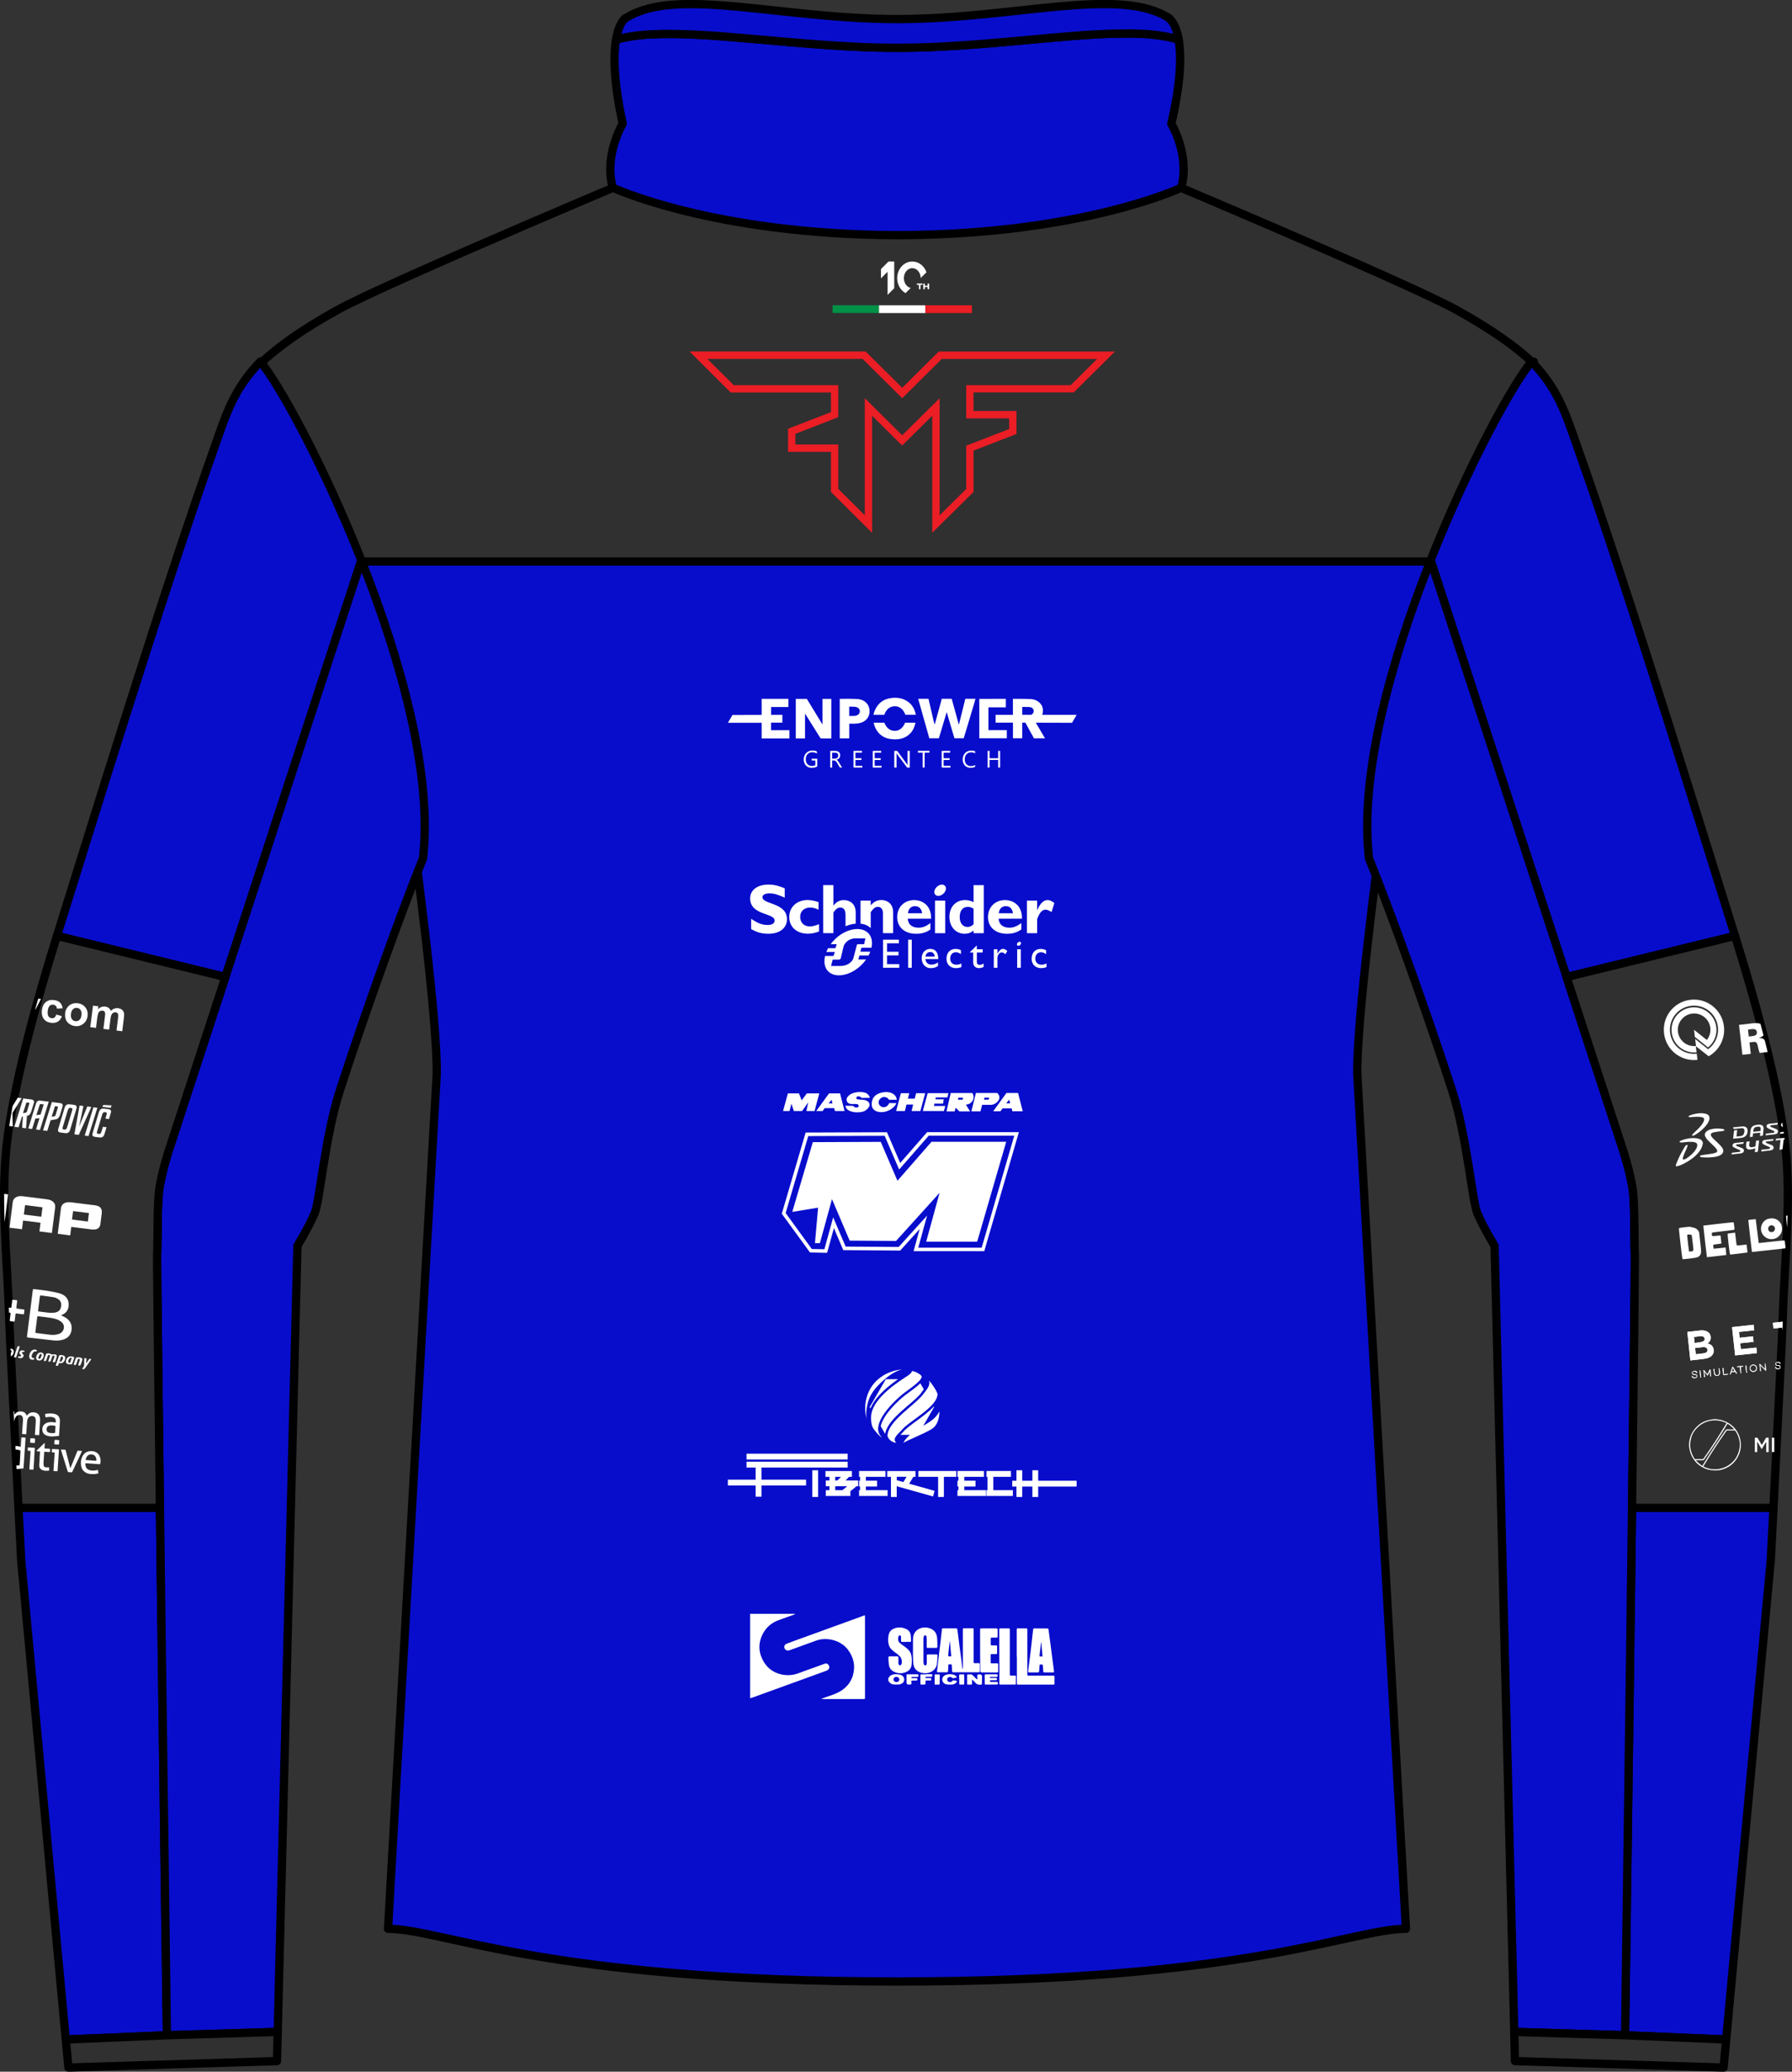 <?xml version="1.0" encoding="UTF-8"?>
<svg id="Layer_2" data-name="Layer 2" xmlns="http://www.w3.org/2000/svg" xmlns:xlink="http://www.w3.org/1999/xlink" viewBox="0 0 393.62 454.96">
  <rect x="0" y="0" width="393.62" height="454.96" fill="#333333" stroke="none"/>
  <defs>
    <style>
      .cls-1 {
        fill: #303030;
      }

      .cls-1, .cls-2, .cls-3 {
        stroke: #000;
        stroke-linecap: round;
        stroke-linejoin: round;
        stroke-width: 1.82px;
      }

      .cls-4, .cls-5, .cls-6, .cls-7, .cls-8 {
        stroke-width: 0px;
      }

      .cls-4, .cls-2 {
        fill: none;
      }

      .cls-5 {
        fill: #eb1d25;
      }

      .cls-6, .cls-7 {
        fill: #fff;
      }

      .cls-7 {
        fill-rule: evenodd;
      }

      .cls-9 {
        clip-path: url(#clippath);
      }

      .cls-8 {
        fill: #019147;
      }

      .cls-3 {
        fill: #080dcc;
      }
    </style>
    <clipPath id="clippath">
      <path class="cls-4" d="m391.58,289.86c-.02,1.67-1.27,26.27-2.03,41.28h-31.07c.38-30.11.67-54.57.61-55.74-.16-3.11.05-11.38-.56-14.87s-1.84-7.4-1.84-7.4l-12.59-38.57,37-9.03c4.38,14.05,8.75,29.83,10.66,42.89,2.03,13.77.21,27.51-.18,41.44Zm-389.55,0c.02,1.67,1.27,26.27,2.03,41.28h31.07c-.38-30.11-.67-54.57-.61-55.74.16-3.11-.05-11.38.56-14.87s1.84-7.4,1.84-7.4l12.59-38.57-37-9.03c-4.38,14.05-8.75,29.83-10.66,42.89-2.03,13.77-.21,27.51.18,41.44Z"/>
    </clipPath>
  </defs>
  <g id="Layer_4" data-name="Layer 4">
    <path class="cls-2" d="m336.91,79.42s-.06.1-.17.29"/>
    <path class="cls-3" d="m315.11,123.32c-.09.21-.17.42-.26.64-1.82,4.46-3.95,9.86-5.97,15.78-.07.2-.13.39-.2.59h0c-3.7,11-6.94,23.72-6.94,35.51,0,4.23.41,8.33,1.37,12.2-.08-.21-.17-.42-.25-.63,0,0-4.86,35.88-4.73,48.39l10.69,187.78c-11.96,0-34.35,11.57-111.79,11.57s-99.83-11.57-111.8-11.57l10.7-187.78c.13-12.51-4.73-48.39-4.73-48.39-.09.21-.17.42-.25.63,3.63-14.67-.54-32.77-5.57-47.7-2.17-6.44-4.5-12.29-6.44-17.02h236.17Z"/>
    <path class="cls-1" d="m336.75,79.72c-.06.1-.13.22-.21.37-2.26,3.99-14.12,25.18-19.03,37.36-.68,1.67-1.49,3.65-2.4,5.87H78.94c-.91-2.22-1.73-4.2-2.4-5.87-5.09-12.63-17.64-34.93-19.23-37.73,3.74-3.54,9.01-7.32,16.8-11.64,10.96-6.1,74.03-32.57,75.69-33.21,0,0,4.02,2.7,13.1,5.14,7.61,2.04,18.78,3.9,34.11,3.84h.03c15.34.06,26.5-1.8,34.12-3.84,9.08-2.44,13.1-5.14,13.1-5.14,1.66.64,64.72,27.11,75.69,33.21,7.78,4.32,13.06,8.1,16.8,11.64Z"/>
    <path class="cls-2" d="m57.32,79.72c-.11-.19-.17-.29-.17-.29"/>
    <path class="cls-3" d="m259.47,41.22s-21.57,10.25-61.84,10.42c0,0-.82,0-.93,0h0c-40.2-.18-62.12-10.43-62.12-10.43-1.95-7.22,2.2-14.04,2.2-14.04-2-9.26-2.05-15-1.47-18.46,1.42-.4,2.98-.68,4.55-.89l2.21-.22,2.28-.09c1.5-.1,3.08-.02,4.62-.03h0c6.23.14,12.58.74,18.96,1.3h0c6.39.57,12.83,1.13,19.33,1.46h0c6.49.34,13.09.35,19.59,0,6.5-.33,12.95-.91,19.33-1.5h0c6.39-.58,12.73-1.2,18.96-1.36h0c1.53.02,3.11-.08,4.61.02l2.27.09,2.21.24c1.62.21,3.21.51,4.66.96.61,3.42.55,9.14-1.61,18.49,0,0,4.15,6.82,2.19,14.04Z"/>
    <path class="cls-3" d="m258.9,8.68c-1.45-.44-3.04-.74-4.66-.96l-2.21-.24-2.27-.09c-1.5-.1-3.08,0-4.61-.02h0c-6.22.16-12.57.78-18.96,1.36h0c-6.38.58-12.83,1.17-19.33,1.5-6.5.35-13.1.35-19.59,0h0c-6.5-.32-12.94-.89-19.33-1.46h0c-6.38-.55-12.73-1.16-18.96-1.3h0c-1.54.01-3.11-.07-4.62.03l-2.28.09-2.21.22c-1.58.2-3.13.48-4.55.89.51-3.06,1.51-4.34,2.07-4.7,0,0,.02-.01.02-.02.1-.06.17-.1.24-.12,11.1-6.85,33.74.33,59.46.33s48.75-7.3,59.72-.19v.08c.57.43,1.56,1.67,2.08,4.58Z"/>
    <path class="cls-3" d="m336.54,80.08c-2.25,3.99-14.11,25.18-19.02,37.36-.74,1.83-1.65,4.03-2.67,6.52l-.12-.35-.15-.1c8.24-20.85,17.87-38.38,21.96-43.42Z"/>
    <path class="cls-3" d="m381.1,205.53l-37,9.03-29.78-91.25-.15-.1c8.45-21.39,18.36-39.29,22.26-43.79,5.93,6.13,7.54,11.68,9.89,18.29,11.95,33.63,29.6,91.39,34.18,105.9l.6,1.92Z"/>
    <path class="cls-3" d="m389.55,331.14c-.34,6.68-.59,11.46-.59,11.46l-9.8,105.29-22.22-.93s.9-65.72,1.54-115.82h31.07Z"/>
    <path class="cls-3" d="m356.95,446.96l-24.33-.74-4.33-172.64s-2.54-4.18-3.71-6.99c-1.17-2.21-2.27-16.79-5.62-27.14-5.9-18.17-13.48-39.12-18.26-50.97h0c-2.11-18.53,4.94-43.68,13.48-65.28l.15.1,42.37,129.82s1.23,3.91,1.84,7.4c.61,3.49.4,11.76.56,14.87.15,3.11-2.14,171.56-2.14,171.56Z"/>
    <polygon class="cls-1" points="379.16 447.89 378.59 454.05 332.77 452.63 332.61 446.22 356.95 446.96 379.16 447.89"/>
    <path class="cls-1" d="m391.58,289.86c-.02,1.67-1.27,26.27-2.03,41.28h-31.07c.38-30.11.67-54.57.61-55.74-.16-3.11.05-11.38-.56-14.87s-1.84-7.4-1.84-7.4l-12.59-38.57,37-9.03c4.38,14.05,8.75,29.83,10.66,42.89,2.03,13.77.21,27.51-.18,41.44Z"/>
    <path class="cls-3" d="m12.51,205.53l37,9.03,29.78-91.25.15-.1c-8.45-21.39-18.36-39.29-22.26-43.79-5.93,6.13-7.54,11.68-9.89,18.29-11.95,33.63-29.6,91.39-34.18,105.9l-.6,1.92Z"/>
    <path class="cls-3" d="m4.06,331.14c.34,6.68.59,11.46.59,11.46l9.8,105.29,22.22-.93s-.9-65.72-1.54-115.82H4.06Z"/>
    <path class="cls-3" d="m36.67,446.96l24.33-.74,4.33-172.64s2.54-4.18,3.71-6.99c1.17-2.21,2.27-16.79,5.62-27.14,5.9-18.17,13.48-39.12,18.26-50.97h0c2.11-18.53-4.94-43.68-13.48-65.28l-.15.1-42.37,129.82s-1.23,3.91-1.84,7.4c-.61,3.49-.4,11.76-.56,14.87-.15,3.11,2.14,171.56,2.14,171.56Z"/>
    <polygon class="cls-1" points="14.46 447.89 15.03 454.05 60.84 452.63 61 446.22 36.67 446.96 14.46 447.89"/>
    <path class="cls-1" d="m2.03,289.86c.02,1.67,1.27,26.27,2.03,41.28h31.07c-.38-30.11-.67-54.57-.61-55.74.16-3.11-.05-11.38.56-14.87s1.84-7.4,1.84-7.4l12.59-38.57-37-9.03c-4.38,14.05-8.75,29.83-10.66,42.89-2.03,13.77-.21,27.51.18,41.44Z"/>
    <g>
      <path class="cls-6" d="m172.01,243.99h1.41s.42-1.61.42-1.61l.53,1.61h1.81s1.35-1.9,1.35-1.9l-.4,1.9h1.79s1.04-3.87,1.04-3.87h-2.74s-1.13,1.52-1.13,1.52l-.6-1.52h-2.43s-1.06,3.87-1.06,3.87Z"/>
      <path class="cls-6" d="m184.53,240.12h-2.43s-2.81,3.87-2.81,3.87h1.4s.45-.64.45-.64h2.1s.15.64.15.64h2.12s-.99-3.87-.99-3.87Zm-2.53,2.2l.66-.81.2.81h-.86Z"/>
      <path class="cls-6" d="m197.88,240.08l-1.04,3.91h1.92s.35-1.42.35-1.42h1.46s-.33,1.42-.33,1.42h1.92s1.06-3.91,1.06-3.91h-1.99s-.31,1.19-.31,1.19h-1.5s.31-1.19.31-1.19h-1.86Z"/>
      <path class="cls-6" d="m203.76,240.08l-1.06,3.91h4.63s.31-1.11.31-1.11h-2.47s.07-.51.07-.51h1.9s.16-.95.16-.95h-1.83s.07-.42.07-.42h2.56s.23-.93.23-.93h-4.57Z"/>
      <path class="cls-6" d="m223.61,240.02h-2.53s-2.92,4.02-2.92,4.02h1.6s.45-.64.45-.64h2s.16.64.16.64h2.28s-1.03-4.02-1.03-4.02Zm-2.59,2.28l.66-.81.2.81h-.86Z"/>
      <path class="cls-6" d="m195.36,242.25h-.06c-.16.49-.66.9-1.17.9-.62,0-1.14-.46-1.14-1.07s.6-1.17,1.21-1.17c.46,0,.88.23,1.05.61h.1s1.63,0,1.63,0c-.12-1.25-1.36-1.81-2.68-1.68-1.69.17-2.69.98-2.82,2.36-.13,1.39.77,2.04,2.17,2.04,1.21,0,2.84-.85,3.24-1.99h-1.54"/>
      <path class="cls-6" d="m219.52,240.91c-.07-.53-.38-.8-.47-.87l-.02-.02h-4.67s-.99,4.05-.99,4.05h1.99s.37-1.44.37-1.44h1.93s0,.01,0,.01c.28-.02.83-.12,1.28-.54.19-.18.65-.61.57-1.19Zm-2.28.39c-.02.08-.07.14-.14.19h-.96s.09-.44.09-.44h.98s.06.14.03.24Z"/>
      <path class="cls-6" d="m213.57,240.06l-.02-.03h-.12s-4.6,0-4.6,0l-.93,4.05h1.79s.22-.82.22-.82l.83.82h2.34s-.92-1.51-.92-1.51h0s.12,0,.12,0c.37-.03.72-.18.99-.42.32-.28.52-.62.57-1,.07-.52-.15-.93-.25-1.08Zm-2.05,1.25c-.01.05-.05.13-.14.19h-.96s.09-.44.09-.44h.98s.06.14.03.24Z"/>
      <path class="cls-6" d="m191.07,241.07c-.05-.18-.16-.47-.41-.71-.12-.11-.3-.37-1.03-.49-.38-.06-1.09-.12-1.88.08-.37.09-.92.24-1.38.72-.17.18-.39.41-.41.76,0,.04-.02.45.28.74.21.2.45.23.72.27.23.03.26,0,.84,0,.41,0,.53.03.64.12s.21.27.16.42c-.07.21-.39.25-.54.24-.38,0-.62-.31-.67-.37l-1.7-.02c.03.17.11.43.31.68.07.08.31.37.98.58.97.3,1.96.17,2.34.09.54-.12.83-.28,1.21-.67.15-.15.52-.52.46-1.02-.04-.37-.39-.64-.47-.68-.55-.33-1.07-.28-1.25-.31-.12-.02-.46,0-.86-.08-.11-.02-.24-.06-.29-.16-.06-.11-.02-.26.05-.35.16-.2.53-.17.76-.06.16.08.25.19.3.26l1.81-.02h0Z"/>
      <path class="cls-6" d="m222.78,249.42l-7.15,24.58h-13.93s1.94-7.05,1.94-7.05l-6.24,6.89-11.65-.08-2.74-6.42-1.93,7-2.76-.05-5.75-7.9,4.97-16.9,16.78-.06,3.18,7.41,6.49-7.43h18.78m1.04-.78h-1.04s-18.78,0-18.78,0h-.35s-.23.27-.23.27l-5.68,6.5-2.7-6.28-.2-.47h-.51s-16.78.06-16.78.06h-.58s-.16.56-.16.56l-4.97,16.9-.11.37.23.31,5.75,7.9.23.31h.39s2.76.06,2.76.06h.6s.16-.57.16-.57l1.33-4.85,1.86,4.37.2.47h.51s11.65.09,11.65.09h.35s.23-.26.23-.26l4.04-4.47-1.07,3.89-.27.98h1.02s13.93,0,13.93,0h.58s.16-.56.16-.56l7.15-24.58.29-1h0Z"/>
      <polygon class="cls-6" points="204.61 250.74 197.13 259.3 193.46 250.76 178.54 250.82 174.03 266.14 179.7 265.21 179.01 272.99 179.01 272.99 180.09 273.01 182.75 263.34 186.63 272.45 196.82 272.52 206.39 261.94 203.44 272.68 214.64 272.68 221.02 250.74 204.61 250.74"/>
    </g>
    <g>
      <g>
        <rect class="cls-6" x="163.98" y="319.24" width="22.21" height="1.27"/>
        <polygon class="cls-6" points="167.26 322.28 186.19 322.28 186.19 321 163.98 321 163.98 322.28 165.98 322.28 165.98 324.94 159.88 324.94 159.88 326.22 165.98 326.22 165.98 328.68 167.26 328.68 167.26 326.22 177.06 326.22 177.06 324.94 167.26 324.94 167.26 322.28"/>
        <rect class="cls-6" x="178.43" y="322.88" width="1.27" height="5.86"/>
        <polygon class="cls-6" points="210.05 323.04 201.73 323.04 201.73 324.32 206.06 324.32 206.06 328.74 207.33 328.74 207.33 324.32 210.05 324.32 210.05 323.04"/>
        <path class="cls-6" d="m188.48,325.12h-2.76s.79-.8.79-.8h.61s0-1.27,0-1.27h-5.8s0,1.27,0,1.27h.87s0,.8,0,.8h-.8s0,1.27,0,1.27h.8s0,.86,0,.86h-.8s0,1.27,0,1.27h5.4s0-1.04,0-1.04l1.34-1.09h.36s0-1.27,0-1.27Zm-5.02,2.13v-.86s2.64,0,2.64,0l-1.06.86h-1.58Zm0-2.13v-.8s1.26,0,1.26,0l-.79.8h-.47Z"/>
        <polygon class="cls-6" points="188.7 324.32 188.92 324.32 188.92 325.17 188.7 325.17 188.7 326.45 188.92 326.45 188.92 327.25 188.7 327.25 188.7 328.52 194.97 328.52 194.97 327.25 190.19 327.25 190.19 326.45 192.65 326.45 192.65 325.17 190.19 325.17 190.19 324.32 194.5 324.32 194.5 323.04 188.7 323.04 188.7 324.32"/>
        <polygon class="cls-6" points="211.81 327.25 211.81 326.45 214.27 326.45 214.27 325.17 211.81 325.17 211.81 324.32 216.12 324.32 216.12 323.04 210.31 323.04 210.31 324.32 210.53 324.32 210.53 325.17 210.31 325.17 210.31 326.45 210.53 326.45 210.53 327.25 210.31 327.25 210.31 328.52 216.59 328.52 216.59 327.25 211.81 327.25"/>
        <polygon class="cls-6" points="218.18 324.32 222.06 324.32 222.06 323.04 216.69 323.04 216.69 324.32 216.91 324.32 216.91 327.25 216.69 327.25 216.69 328.52 222.48 328.52 222.48 327.25 218.18 327.25 218.18 324.32"/>
        <path class="cls-6" d="m200.62,324.32h.48s0-1.27,0-1.27h-6.22s0,1.27,0,1.27h.82s0,4.43,0,4.43h1.27s0-2.36,0-2.36l7.98,2.24.34-1.23-5.59-1.57.92-1.51Zm-1.49,0l-.7,1.15-1.45-.41v-.75s2.16,0,2.16,0Z"/>
        <polygon class="cls-6" points="228.04 325.18 228.04 322.88 226.77 322.88 226.77 325.18 224.54 325.18 224.54 322.88 223.27 322.88 223.27 325.18 222.34 325.18 222.34 326.46 223.27 326.46 223.27 328.74 224.54 328.74 224.54 326.46 226.77 326.46 226.77 328.75 228.04 328.75 228.04 326.46 236.48 326.46 236.48 325.18 228.04 325.18"/>
      </g>
      <g>
        <path class="cls-6" d="m198.23,300.78c-1.23-.05-3.41.65-4.6,1.55-3.4,2.26-4.09,6.44-3.28,9.21.02.08.03.13.04.16-.28-1.03-.12-3.74,1.07-5.61,1.14-2.05,4.87-5.23,6.77-5.31h0Z"/>
        <path class="cls-6" d="m202.44,302.37c0-.34-.38-.53-.64-.71-.2-.14-.46-.27-.71-.37-.4-.16-.66-.19-.76-.19-.03,0-.04,0-.04,0h0c.01.4-.65.84-.97,1.06-1.2.81-7.63,4.63-7.97,8.75-.05.78-.02,1.99.45,2.75.28.43.7.92,1.02,1.28.37.39.61.61.93.75-.05-.05-.31-.26-.53-.63-1.52-2.5,2.43-6.65,4.55-8.48.94-.91,4.65-3.13,4.68-4.24Z"/>
        <path class="cls-6" d="m205.9,306.01c-.37-.93-1.25-2.23-1.87-2.83h0c.46,1-.54,2.05-1.12,2.83-1.58,2.35-7.86,5.99-7.97,9.27.11.77,1.01,1.51,1.85,1.55.01,0,.02,0,.03,0,.01,0,.01,0,.02,0,0,0,0-.01,0-.03-1-.9.63-2.05,1.17-2.69,1.64-2.06,8.13-5.21,7.91-8.11Z"/>
        <path class="cls-6" d="m199.56,308.56c1.23-1.06,2.39-2.06,2.91-2.84h0s0-.02,0-.02c.08-.1.16-.21.25-.33.07-.09.13-.17.2-.25l-.77-1.34c-.6.6-1.49,1.28-2.6,2.08-.6.44-1.17.85-1.44,1.11h-.01s-.01.02-.01.02c-.52.45-2.32,2.05-3.55,3.88-.46.68-.92,1.52-1.09,2.33l.98,1.7c.32-2.21,2.86-4.4,5.11-6.35Z"/>
        <path class="cls-6" d="m206.3,310.04h0c-.79,1.47-2.02,2.19-3.5,3.08l2.38-4.12-.07-.12c-1.02,1.12-2.48,2.19-3.84,3.19-1.2.88-2.34,1.72-2.86,2.37h0s0,.01,0,.01c-.12.14-.28.3-.44.46-.06.06-.13.13-.2.2h2.1s-.03.02-.04.04c-1.12.98-1.38,1.66-1.39,1.69,0,0,0,0,.02-.01,1.35-.75,4.1-1.81,5.94-2.85.29-.16.58-.36.83-.62.85-.89,1.05-2.19,1.1-2.88,0-.19.05-.55-.01-.44Z"/>
        <path class="cls-6" d="m197.27,302.88h-2.7s-3.53,6.12-3.53,6.12l.17.29c1.07-2.67,4.06-5.02,6.07-6.42Z"/>
      </g>
    </g>
    <g>
      <path class="cls-6" d="m197.45,207.15h-2.61v1.86h2.52v.8h-2.52v1.92h2.69v.8h-3.57v-6.17h3.49v.8Z"/>
      <path class="cls-6" d="m200.27,206.36h-.8v6.17h.8v-6.17Z"/>
      <path class="cls-6" d="m203.25,210.61h2.85c0-1.5-.69-2.23-1.76-2.23s-1.89.83-1.89,2.06c0,1.12.7,2.17,1.97,2.17.69,0,1.13-.15,1.62-.48v-.78c-.47.31-.93.49-1.42.49-.78,0-1.24-.42-1.36-1.22h0Zm1.11-1.54c.57,0,.92.39.95,1.01h-2.04c.11-.64.48-1.01,1.09-1.01Z"/>
      <path class="cls-6" d="m211.07,209.53c-.46-.32-.77-.41-1.12-.41-.73,0-1.24.56-1.24,1.39s.54,1.35,1.38,1.35c.34,0,.67-.09,1.08-.27v.79c-.27.13-.79.23-1.21.23-1.21,0-2.06-.83-2.06-2.03,0-1.35.77-2.19,2-2.19.47,0,.79.11,1.17.28v.87h0Z"/>
      <path class="cls-6" d="m214.57,208.46h1.28v.72h-1.28v2.09c0,.48.34.62.58.62.29,0,.59-.1.91-.3v.75c-.28.15-.72.27-.98.27-.88,0-1.32-.54-1.32-1.28v-2.15h-.71v-.09l1.51-1.47v.84h0Z"/>
      <path class="cls-6" d="m219.09,208.46v.94h.02c.41-.72.8-1.02,1.18-1.02.33,0,.63.15.97.47l-.43.71c-.24-.24-.56-.41-.75-.41-.55,0-.99.56-.99,1.26v2.12h-.8v-4.07h.8Z"/>
      <path class="cls-6" d="m224.23,208.46h-.8v4.07h.8v-4.07Z"/>
      <path class="cls-6" d="m229.77,209.53c-.46-.32-.77-.41-1.12-.41-.73,0-1.24.56-1.24,1.39s.54,1.35,1.38,1.35c.34,0,.67-.09,1.08-.27v.79c-.27.13-.79.23-1.21.23-1.21,0-2.06-.83-2.06-2.03,0-1.35.77-2.19,2-2.19.47,0,.79.11,1.18.28v.87h0Z"/>
      <path class="cls-6" d="m224.26,207c.07.2-.06.48-.3.62-.24.14-.5.1-.57-.1-.07-.2.06-.47.3-.62.24-.14.5-.1.57.1h0Z"/>
      <path class="cls-6" d="m191.17,208.99h0s0,0,0,0Zm-.38.83s0,0,0,0c0,0,0,0,0,0Zm.38-.83c.05-.14.1-.29.14-.43-.04.14-.09.29-.14.43Zm-.46-4.08c-1.56-1.56-4.81-1.03-7.24,1.29-.38.36-.72.75-1.01,1.15h1.34l-.31.88h-1.59c.08-.15.17-.29.26-.44-.26.42-.48.84-.65,1.27h1.87l-.3.88h-1.85c-.31,1.34-.11,2.59.69,3.38,1.54,1.54,4.78,1,7.21-1.32.43-.41.8-.84,1.11-1.29h-1.72l.26-.88h2c.15-.28.27-.55.38-.83h-2.18l.24-.88h2.2c.27-1.27.06-2.44-.71-3.21Zm-.91,2.44h-1.3c-.14,0-.2.02-.25.09-.02.02-.03.05-.04.1l-.71,2.7c-.17.95-1.33,1.89-2.85,1.89h-2.11l.37-1.39h1.35c.14,0,.25-.05.34-.15.03-.04.08-.1.08-.16l.56-2.36c.17-.95,1.17-2,2.69-2h2.16l-.28,1.27Z"/>
      <path class="cls-6" d="m207.72,194.79c.21.56-.17,1.33-.84,1.72-.67.4-1.39.27-1.6-.28-.21-.56.17-1.33.84-1.73.67-.4,1.39-.27,1.6.28h0Z"/>
      <path class="cls-6" d="m175.76,201.36c0-1.25.87-2.06,2.21-2.06.56,0,1.24.17,1.82.48v-1.67c-.74-.28-1.67-.46-2.4-.46-2.35,0-4.03,1.54-4.03,3.72s1.62,3.68,4.13,3.68c.76,0,1.51-.16,2.41-.48v-1.61c-.99.37-1.47.49-2.01.49-1.28,0-2.13-.83-2.13-2.1h0Zm9.59-3.7c-.88,0-1.61.37-2.26,1.19h-.03v-4.47h-2.24v10.54h2.24v-4.54c.53-.76.97-1.08,1.5-1.08.7,0,1.16.49,1.16,1.56v2.55c.76-.32,1.52-.51,2.24-.57v-2.45c0-1.93-1.31-2.72-2.61-2.72h0Zm-17.88-.61c0-.53.61-.86,1.56-.86s1.82.26,3.34.94v-2.05c-1.33-.57-2.4-.82-3.58-.82-2.45,0-4.02,1.21-4.02,3.03,0,3.78,5.38,3.14,5.38,4.87,0,.62-.54.97-1.56.97-1.17,0-2.09-.35-3.6-1.36v2.27c1.05.54,1.96,1.02,3.81,1.02,2.36,0,4.06-1.17,4.06-3.2,0-3.67-5.38-3.22-5.38-4.81h0Zm26.11.61c-.91,0-1.61.34-2.32,1.15v-1.02h-2.24v5.05c.88.09,1.65.42,2.24.98v-3.49c.59-.88,1.01-1.18,1.56-1.18.64,0,1.12.42,1.12,1.42v4.35h2.24v-4.54c0-2.1-1.48-2.73-2.6-2.73h0Zm36.53,0c-.87,0-1.61.7-2.27,2.18h-.03v-2.05h-2.24v7.14h2.24v-3.08c.5-1.31,1.02-2.08,1.84-2.08.35,0,.74.15,1.33.52l.62-1.98c-.65-.48-1.03-.65-1.48-.65h0Zm-9.33,0c-2.2,0-3.76,1.55-3.76,3.74s1.63,3.66,4.13,3.66c.56,0,1.9,0,3.19-.95v-1.39c-1.05.75-1.75,1.01-2.64,1.01-1.41,0-2.27-.73-2.35-1.98h5.12c.11-2.6-1.61-4.08-3.68-4.08h0Zm-1.39,2.9c.09-.99.67-1.56,1.55-1.56s1.46.59,1.55,1.56h-3.1Zm-18.56-2.9c-2.2,0-3.76,1.55-3.76,3.74s1.62,3.66,4.13,3.66c.56,0,1.9,0,3.18-.95v-1.39c-1.05.75-1.74,1.01-2.64,1.01-1.41,0-2.27-.73-2.35-1.98h5.12c.11-2.6-1.61-4.08-3.68-4.08h0Zm-1.39,2.9c.09-.99.67-1.56,1.55-1.56s1.46.59,1.55,1.56h-3.09Zm14.41-2.45c-.61-.29-1.21-.45-1.86-.45-2.04,0-3.45,1.51-3.45,3.69s1.41,3.71,3.33,3.71c.76,0,1.35-.2,1.98-.71v.58h2.24v-10.54h-2.24v3.72h0Zm0,4.87c-.46.42-.85.59-1.33.59-1.05,0-1.72-.87-1.72-2.17,0-1.42.67-2.25,1.8-2.25.4,0,.93.19,1.25.42v3.41h0Zm-8.47,1.95h2.24v-7.14h-2.24v7.14h0Z"/>
    </g>
    <g>
      <path class="cls-6" d="m165.39,354.39c-.21,0-.41,0-.62,0v18.56c.57-.17,1.13-.37,1.69-.58.19-.07.38-.14.57-.21,4.16-1.5,8.33-3.01,12.49-4.53.56-.2,1.12-.41,1.68-.61.04-.01.07-.03.11-.04.16-.06.33-.11.47-.21.36-.24.48-.63.3-.99-.2-.39-.57-.56-.95-.41-.95.36-1.91.7-2.87,1.04-.95.34-1.9.67-2.84,1.03-1.25.47-2.51.56-3.78.28-2.07-.46-3.49-1.73-4.32-3.63-.75-1.73-.67-3.48.17-5.17.73-1.45,1.88-2.49,3.4-3.07.67-.26,1.35-.5,2.04-.74.41-.15.82-.29,1.23-.44.03-.01.07-.02.1-.04.15-.05.31-.1.43-.23h-.51c-.97,0-1.93,0-2.9,0-1.45,0-2.9,0-4.35,0-.52,0-1.03,0-1.55,0Z"/>
      <path class="cls-6" d="m189.99,354.78h0s0,0,0,0h0Z"/>
      <path class="cls-6" d="m189.99,355.03v-.25c-.12-.04-.21,0-.29.03-.01,0-.03.01-.04.02-2.85,1.03-5.69,2.07-8.54,3.1-2.18.79-4.35,1.58-6.53,2.37-.11.04-.21.08-.32.12-.51.18-1.02.37-1.52.57-.35.14-.51.44-.48.78.03.33.29.61.64.69.23.06.43-.02.63-.1.04-.01.08-.03.12-.04.3-.11.59-.21.89-.32,1.55-.56,3.11-1.12,4.65-1.69,2.33-.87,5.49-.16,7.1,2.04,1.22,1.67,1.61,3.5,1.07,5.47-.54,1.99-1.92,3.29-3.78,4.09-.58.25-1.17.45-1.77.65-.29.1-.57.2-.86.3-.11.04-.22.09-.33.13-.05.02-.1.04-.16.07,0,.01,0,.02,0,.03,0,.01,0,.02,0,.03h.46c.62,0,1.24,0,1.87,0,2.31,0,4.62,0,6.93,0,.21,0,.27-.05.27-.27,0-5.13,0-10.27,0-15.4v-2.43Z"/>
      <path class="cls-6" d="m202.84,364.98v-2.48s0,0,0,0h0v-.71c0-.59,0-1.18,0-1.77,0-.23.02-.45.09-.67.05-.13.14-.22.28-.21.15,0,.27.09.3.25.02.15.04.29.04.44,0,.61,0,1.22,0,1.83,0,.17.03.23.22.23.61-.01,1.22-.01,1.84,0,.22,0,.29-.08.29-.29,0-.59,0-1.19-.05-1.78-.06-.92-.41-1.67-1.28-2.09-.68-.33-1.4-.42-2.13-.23-.89.23-1.51.77-1.78,1.66-.12.39-.12.8-.12,1.21,0,.34,0,.69,0,1.03h0c-.01,1.25-.03,2.5.06,3.75.09,1.19.66,1.89,1.73,2.18.46.12.92.16,1.4.08,1.09-.18,1.91-.93,2.07-1.96.09-.63.13-1.27.12-1.91,0-.14-.05-.21-.19-.21-.64,0-1.29,0-1.93,0-.16,0-.23.06-.23.24,0,.37,0,.75,0,1.12h0c0,.13,0,.26,0,.38,0,.14,0,.28-.04.42-.03.15-.14.23-.28.24-.15.01-.25-.05-.31-.2-.07-.18-.09-.36-.09-.55Z"/>
      <path class="cls-7" d="m230.34,367.27c-.09,0-.18,0-.28,0-.21,0-.43,0-.64,0-.18,0-.26-.06-.27-.26,0-.22-.03-.44-.04-.65h0c-.01-.18-.03-.36-.04-.54-.01-.22-.1-.31-.32-.29-.05,0-.11,0-.16,0-.15-.02-.23.03-.24.2-.01.21-.03.41-.05.62-.02.21-.04.43-.05.64-.01.21-.1.28-.31.28-.39,0-.78,0-1.17,0-.21,0-.43,0-.64,0-.29,0-.32-.04-.29-.33.05-.41.11-.82.16-1.23h0s0-.01,0-.01h0,0s0,0,0,0h0c.13-1.02.27-2.05.39-3.07.1-.85.2-1.71.29-2.56h0s0,0,0,0h0s0,0,0,0c.05-.43.09-.86.14-1.29.01-.13.03-.26.05-.39h0s0,0,0,0h0c.02-.18.04-.36.06-.54.02-.18.1-.24.28-.24.94,0,1.88.01,2.82.01.17,0,.25.06.28.23.07.57.15,1.14.23,1.71h0s0,0,0,0c.04.33.09.65.13.98.1.73.19,1.46.29,2.19h0s0,.04,0,.04c.07.52.14,1.03.2,1.55.03.2.05.4.08.6h0c.09.7.18,1.4.28,2.09.03.21-.05.27-.24.26-.22,0-.44,0-.66,0-.09,0-.19,0-.28,0h0s0,0,0,0Zm-1.63-6.79c-.09.6-.28,2.23-.35,2.88,0,.06,0,.1-.01.15-.01.13-.02.19.01.23.03.03.09.03.21.03.05,0,.11,0,.18,0,.04,0,.08,0,.11,0,.07,0,.1,0,.12,0,.02-.02.01-.06,0-.14,0-.03,0-.06-.01-.1l-.26-3.04Z"/>
      <path class="cls-7" d="m211.48,366.3v.28c-.09-.11-.11-.24-.12-.36h0c-.01-.11-.02-.21-.03-.32-.04-.41-.09-.81-.14-1.22-.07-.51-.14-1.02-.21-1.53h0c-.08-.54-.15-1.08-.22-1.62-.16-1.21-.31-2.43-.46-3.64-.03-.21-.11-.29-.33-.29-.58,0-1.16,0-1.73,0-.28,0-.55,0-.83,0-.05,0-.1,0-.14,0-.18,0-.27,0-.32.04-.05.04-.06.13-.07.3,0,.04,0,.09-.01.14-.06.57-.12,1.15-.19,1.72-.03.24-.06.48-.08.72-.06.57-.14,1.14-.21,1.7-.04.36-.09.72-.13,1.08-.05.43-.1.85-.15,1.28h0s0,0,0,0h0s0,0,0,0c-.1.81-.19,1.62-.29,2.42-.02.18.01.24.2.24.64,0,1.27,0,1.91,0,.23,0,.3-.09.31-.31.01-.26.03-.51.05-.77.01-.16.02-.31.03-.47,0-.11.04-.2.16-.19.06,0,.12,0,.19,0,.13-.01.26-.03.37.07.01.01.01.04.01.06,0,0,0,.02,0,.03,0,.12.02.24.03.35h0c.02.3.05.6.06.91.02.3.03.32.33.32,1.8,0,3.61,0,5.41,0,.29,0,.32-.03.32-.32,0-.17,0-.34,0-.51,0-.32,0-.64,0-.96,0-.16-.06-.21-.21-.21-.13,0-.26,0-.39,0-.18,0-.35,0-.53,0-.16,0-.21-.04-.21-.21,0-1.97,0-3.94,0-5.92v-.9c0-.16,0-.31,0-.47,0-.1-.05-.16-.16-.16-.26,0-.53,0-.79,0h0c-.4,0-.79,0-1.19,0-.15,0-.22.07-.22.23,0,2.1.01,4.2.01,6.3h0c0,.54,0,1.06,0,1.59,0,.19,0,.38,0,.57Zm-2.83-5.97s-.01.06-.02.09c-.01.07-.03.13-.04.2-.11.76-.18,1.52-.25,2.28-.01.14-.02.28-.04.42-.02.2-.03.31.01.37.04.06.15.06.38.07h.03c.2,0,.24-.07.21-.25l-.29-3.17Z"/>
      <path class="cls-6" d="m223.33,363.78c0-.44,0-.89,0-1.33,0-1.53,0-3.05,0-4.58,0-.21.06-.28.26-.27.61.01,1.22.01,1.84.01.16,0,.23.07.23.22,0,.08,0,.17,0,.25h0c0,.16,0,.32,0,.48,0,.86,0,1.73,0,2.59,0,2.21,0,4.41,0,6.62,0,.22.11.22.27.22h0c1.33,0,2.67,0,4,0h0s0,0,0,0c.38,0,.76,0,1.15,0,.02,0,.05,0,.07,0,.05,0,.11,0,.16,0,.29,0,.32.03.32.33,0,.22,0,.43,0,.65,0,.25,0,.51,0,.76,0,.17-.06.22-.24.22-2.6,0-5.19,0-7.79,0-.21,0-.24-.07-.24-.26,0-1.53,0-3.06,0-4.59,0-.44,0-.88,0-1.31h0Z"/>
      <path class="cls-6" d="m198.78,360.57h0c.08,0,.16,0,.24,0h0s0,0,0,0c.09,0,.17,0,.26,0h0c.21,0,.41,0,.62,0,.17,0,.23-.06.22-.21,0-.13-.01-.27-.02-.4h0c0-.25-.02-.5-.04-.75-.06-.59-.3-1.08-.85-1.38-.91-.48-1.85-.57-2.81-.2-.62.24-1.03.68-1.19,1.35-.15.65-.17,1.3-.05,1.95.13.69.49,1.23,1.06,1.65l.08.06c.49.36.98.72,1.41,1.16.34.35.49,1.23.29,1.67-.07.15-.18.27-.36.24-.18-.03-.26-.17-.29-.33-.01-.07-.01-.15-.01-.22v-.03c0-.09,0-.18,0-.28,0-.28,0-.57,0-.85,0-.18-.05-.25-.24-.25-.57,0-1.14,0-1.72,0-.16,0-.22.05-.23.21-.02.56.03,1.11.11,1.66.1.7.47,1.2,1.1,1.5.91.44,1.83.45,2.75.03.61-.28.99-.74,1.1-1.42.12-.71.1-1.41-.02-2.12-.1-.6-.38-1.08-.83-1.48-.43-.39-.9-.72-1.38-1.05-.47-.33-.8-.73-.69-1.35v-.03c.02-.07.03-.15.04-.22.02-.2.13-.34.33-.33.19.01.26.17.26.36,0,.1,0,.2,0,.3,0,.16,0,.32,0,.47-.02.24.08.32.31.3.18-.01.37,0,.56,0Z"/>
      <path class="cls-6" d="m217.24,367.27h-1.6q-.31,0-.32-.3h0c-.04-2.52-.04-5.04-.04-7.56h0c0-.39,0-.79,0-1.18,0-.1,0-.18,0-.25,0-.17,0-.26.04-.31.05-.06.18-.06.44-.06.05,0,.1,0,.15,0h.19c.91,0,1.82,0,2.73,0,.22,0,.3.07.3.27,0,.5,0,1,0,1.5,0,.19-.07.26-.27.25-.17,0-.34,0-.51,0-.17,0-.33,0-.5,0-.18,0-.23.06-.23.23,0,.41,0,.83,0,1.24,0,.18.05.25.24.24.16,0,.32,0,.48,0,.14,0,.29,0,.43,0,.17,0,.25.06.25.22,0,.17,0,.33,0,.5h0c0,.34-.02.68,0,1.02,0,.15-.1.17-.22.17-.11,0-.22,0-.34,0h0c-.21,0-.42,0-.63,0-.17,0-.22.05-.22.21,0,.54,0,1.08,0,1.62,0,.15.05.2.2.2.19,0,.37,0,.56,0,.21,0,.43,0,.64,0,.2,0,.26.07.25.26-.01.48-.02.97,0,1.45,0,.22-.08.29-.29.29-.42,0-.84,0-1.26,0h0c-.16,0-.32,0-.48,0h0Z"/>
      <path class="cls-6" d="m221.81,363.94c0-.38,0-.75,0-1.13h0v-.35c0-.38,0-.76,0-1.14h0c0-1.14,0-2.27,0-3.41,0-.22-.05-.32-.3-.31-.59.02-1.18,0-1.76,0-.2,0-.27.07-.26.28.02,1.32.02,2.64.01,3.96h0c0,1.58,0,3.15.03,4.73.01.59,0,1.19-.01,1.78h0c0,.46-.02.9-.01,1.35,0,0,0,.01,0,.02,0,.12,0,.22.19.22,1.09,0,2.18,0,3.27,0,.12,0,.17-.03.17-.16,0-.52,0-1.05.02-1.57,0-.17-.07-.23-.24-.23-.13,0-.27,0-.4,0-.16,0-.31,0-.47,0-.18,0-.24-.05-.24-.24,0-1.27,0-2.54,0-3.81Z"/>
      <path class="cls-6" d="m213.52,369.09c0,.2,0,.38,0,.56,0,.21-.05.32-.29.3-.17-.02-.35-.01-.53,0h0s-.06,0-.09,0c-.12,0-.17-.04-.17-.16,0-.64,0-1.28,0-1.92,0-.12.07-.16.18-.16.21,0,.42,0,.63,0h.06c.13,0,.22.06.31.15.22.22.44.44.67.66.02.02.04.04.06.06.09.09.18.18.31.24.06-.12.04-.24.02-.36,0-.06-.02-.11-.02-.17v-.02c0-.28,0-.42.07-.49.07-.07.21-.07.5-.07q.49,0,.48.49v.05c-.01.48-.02.96-.02,1.44,0,.2-.06.26-.27.28-.5.05-.9-.07-1.22-.48-.12-.16-.27-.29-.44-.44h0s0,0,0,0c-.08-.07-.16-.14-.25-.22,0,.1,0,.19,0,.28h0Z"/>
      <path class="cls-7" d="m196.24,369.9c.23.03.45.05.68.03h0c.05,0,.1,0,.15,0,.12,0,.24,0,.36,0,.13-.01.26-.04.39-.09.43-.16.87-.47.79-1.19-.05-.41-.47-.81-.97-.89h-.09c-.16-.04-.33-.07-.49-.08-.49-.05-.96,0-1.38.25-.61.37-.87,1.13-.11,1.71.2.15.42.24.67.27Zm1.3-1.09c0,.35-.26.58-.65.58-.37,0-.63-.24-.63-.58,0-.33.25-.55.62-.56.37,0,.65.24.66.56Z"/>
      <path class="cls-6" d="m217.72,369.94c-.11,0-.22,0-.34,0-.29,0-.58,0-.86,0-.15,0-.22-.03-.22-.19,0-.51,0-1.02-.01-1.52v-.33c0-.14.06-.21.21-.21.81,0,1.61,0,2.42,0,.22,0,.21.13.21.28h0c0,.15-.01.28-.22.28-.42,0-.83,0-1.25,0-.02,0-.04,0-.06,0-.08,0-.18-.01-.18.11,0,.14.1.14.2.13.02,0,.04,0,.05,0,.35,0,.71,0,1.06,0,.17,0,.26.04.27.23,0,.19-.06.27-.25.27-.26,0-.52,0-.77,0-.09,0-.19,0-.28,0-.01,0-.03,0-.04,0-.11,0-.22,0-.21.17,0,.18.12.2.25.2.14,0,.28,0,.42,0,.26,0,.52,0,.78,0,.21,0,.31.04.3.28,0,.22-.06.3-.29.29-.28-.01-.56-.01-.83,0-.11,0-.23,0-.34,0h0Z"/>
      <path class="cls-6" d="m207.95,369.9c.25.04.5.05.7.04h0c.06,0,.11,0,.17,0,.1,0,.18,0,.26,0,.43-.02.79-.19,1.05-.53.13-.17.1-.24-.1-.29-.09-.02-.18-.04-.26-.05-.09-.02-.18-.03-.26-.05-.13-.03-.22,0-.3.12-.09.13-.22.2-.37.24-.31.09-.69-.09-.76-.35-.1-.39.09-.68.49-.75.21-.04.38.03.55.14.02.01.03.02.05.04.07.05.14.11.24.09.22-.04.43-.09.64-.14.13-.03.14-.11.06-.2-.18-.21-.4-.37-.67-.44-.45-.13-.91-.13-1.37-.04-.43.08-.81.26-1.01.68-.31.64.14,1.38.9,1.51Z"/>
      <path class="cls-6" d="m203.5,367.7h0s0,0,0,0c-.1,0-.21,0-.32,0-.26,0-.51,0-.77,0-.17,0-.24.04-.24.22,0,.62.01,1.23.01,1.85,0,.13.05.18.18.17.23,0,.47-.01.7,0,.17,0,.23-.07.23-.22,0-.04,0-.07,0-.11,0-.1,0-.19,0-.29-.02-.2.04-.28.25-.27.14.01.28,0,.42,0,.12,0,.24,0,.35,0,.19,0,.25-.07.25-.25,0-.17-.03-.29-.24-.29-.28,0-.56,0-.85,0-.11,0-.21-.02-.2-.17,0-.13.09-.13.18-.12,0,0,.01,0,.02,0,0,0,0,0,.01,0,.1,0,.19,0,.29,0,.26,0,.51,0,.77,0,.21,0,.25-.11.25-.28,0-.16-.01-.29-.24-.28-.25.01-.51,0-.76,0-.11,0-.21,0-.32,0h0s0,0,0,0Z"/>
      <path class="cls-6" d="m199.12,368.53c0,.09,0,.17,0,.26h0s0,0,0,0v.35s0,.04,0,.06c0,.02,0,.03,0,.05,0,.08,0,.16,0,.24,0,.3.15.45.45.45.67,0,.67,0,.61-.67-.02-.17.04-.21.19-.21.11,0,.22,0,.33,0,.18,0,.36,0,.54,0,.19,0,.27-.08.27-.26,0-.18-.06-.28-.26-.27-.29,0-.58,0-.87,0-.1,0-.22-.02-.2-.16.01-.12.1-.12.19-.12.01,0,.02,0,.03,0h.17s0,0,0,0c.32,0,.64,0,.96,0,.21,0,.21-.14.21-.27v-.03c0-.13,0-.26-.2-.26-.75,0-1.49,0-2.24,0-.13,0-.18.04-.18.18,0,.22,0,.43,0,.65Z"/>
      <path class="cls-6" d="m206.4,368.81c0,.09,0,.18,0,.27,0,.21,0,.43,0,.64,0,.17-.05.24-.23.23-.22-.02-.44,0-.66,0h-.02c-.12,0-.19-.03-.19-.17,0-.64,0-1.28,0-1.92,0-.11.05-.16.16-.15.27,0,.55,0,.82,0,.14,0,.14.09.14.18h0c0,.23,0,.45,0,.66,0,.09,0,.17,0,.26h-.01Z"/>
      <path class="cls-6" d="m210.7,368.57c0,.09,0,.17,0,.26h0s.01,0,.01,0c0,.09,0,.18,0,.27,0,.23,0,.46,0,.69,0,.11.03.16.15.15.25,0,.5,0,.75,0,.11,0,.18-.04.18-.16,0-.05,0-.11,0-.16.01-.58.03-1.17,0-1.75,0-.14-.07-.17-.19-.17-.03,0-.07,0-.1,0-.19,0-.37.01-.56,0-.23-.02-.26.08-.26.27,0,.2,0,.4,0,.61Z"/>
    </g>
    <g>
      <path class="cls-6" d="m212.03,153.46c-.06.24-.24.99-.33,1.37-.34,1.36-1.01,4.07-1.08,4.33-.05-.18-.12-.42-.16-.56-.44-1.61-1.4-5.11-1.41-5.14-.15,0-1.96,0-2.19,0-.02.08-.1.39-.12.48-.45,1.67-1.32,4.81-1.43,5.19-.07-.28-.19-.62-.26-.9-.35-1.51-1.1-4.77-1.1-4.77,0,0-2.05,0-2.26,0,.19.7.39,1.41.58,2.08.6,2.13,1.8,6.41,1.86,6.59.55,0,1.51,0,2.1,0,.06-.2,1.09-3.65,1.6-5.36.03-.09.09-.28.13-.4.04.15.32,1.13.45,1.58.39,1.33,1.19,4.01,1.24,4.18.54-.01,2.03,0,2.03,0,0,0,.39-1.23.54-1.76.55-1.84,1.1-3.67,1.65-5.51.13-.45.27-.94.4-1.4-.28,0-1.51,0-2.25,0h0Z"/>
      <path class="cls-6" d="m180.67,153.47c0,1.56,0,3.4,0,4.96,0,.18,0,.53,0,.68-.05-.07-.18-.27-.22-.34-1.03-1.69-3.09-5.07-3.22-5.29-.63,0-2.05,0-2.43,0,0,2.65,0,6.04,0,8.69.43,0,1.07,0,1.5,0h.53v-5.46c.26.41,3.43,5.46,3.43,5.46h2.34c0-.73,0-8.12,0-8.69-.2,0-1.67,0-1.95,0Z"/>
      <path class="cls-6" d="m169.36,160.34v-1.64c.09,0,2.01,0,2.49,0,0-.18,0-1.71,0-1.71h-2.48v-1.73h3.8c0-.53,0-1.79,0-1.79h-5.87s0,2.24,0,3.23v.3c-.14,0-5.87.02-6.41.02-.16.27-.81,1.36-1.01,1.71h7.42c0,1.15,0,2.86,0,3.44h6.1c0-.13,0-1.68,0-1.81-.26,0-3.95,0-4.05,0Z"/>
      <path class="cls-6" d="m217.11,160.35c0-.88,0-4.39,0-5.01.43,0,3.1,0,3.83,0,0-.16,0-1.77,0-1.87-.18,0-5.74,0-5.83.01v8.65h6.04v-1.79h-.28c-1.17,0-2.58,0-3.75,0h0Z"/>
      <path class="cls-6" d="m199.52,154.17c-1.03-.79-2.22-1.02-3.48-.91-2,.18-3.33,1.22-4.02,3.1-.07.19-.15.54-.15.63.61,0,1.63.01,2.38,0,.05-.19.1-.33.19-.49.41-.81,1.07-1.37,2.03-1.4,1.08-.04,1.78.59,2.24,1.49.02.04.16.33.17.39.78,0,1.68,0,2.28,0,0-.06-.02-.09-.02-.12-.23-1.09-.73-2.02-1.62-2.71h0Z"/>
      <path class="cls-6" d="m198.79,158.73s-.04.12-.05.14c-.03.11-.19.4-.32.58-.55.77-1.28,1.17-2.24,1.02-.92-.14-1.47-.75-1.84-1.56-.06-.14-.06-.13-.09-.2-.39,0-.98,0-1.37,0h-.97c.16.81.47,1.5.98,2.11.72.87,1.65,1.34,2.77,1.48.95.13,1.89.09,2.79-.25,1.46-.57,2.25-1.68,2.6-3.16.01-.05.03-.12.03-.18-.07,0-.08,0-.11,0-.68,0-.96,0-2.18,0h0Z"/>
      <path class="cls-6" d="m226.64,156.91c-.06.04-.13.07-.2.07-.63,0-1.25,0-1.9,0v-1.73c.16,0,1.04-.01,1.41.01.02,0,.05,0,.07,0,.04,0,.07.01.11.02.04,0,.09.01.13.02.07.01.13.03.19.05.33.1.55.33.59.68.04.35-.09.66-.39.87h0Zm8.84,1.81s.59-1.03,1.01-1.73h-7.55c.02-.08.03-.12.04-.16.2-.86.13-1.68-.49-2.36-.56-.62-1.31-.91-2.11-.95-1.23-.07-3.81-.05-3.89-.05,0,1,0,2.22,0,3.21v.31h-3.8v1.71h3.81v3.43h2.04v-3.43c.06,0,.69,0,.69,0,0,0,.06.09.19.34.52.99,1.69,3.1,1.69,3.1,0,0,2.23,0,2.43,0-.68-1.16-1.34-2.28-2.02-3.43.27,0,7.97.02,7.97.02h0Z"/>
      <path class="cls-6" d="m188.27,157.08c-.35.16-.72.15-1.1.15-.35,0-.4,0-.64,0v-2.04s.21,0,.57,0c.45,0,.81,0,1.17.15.37.17.6.46.6.87,0,.42-.24.69-.61.87h0Zm.06-3.56c-1.16-.09-3.15-.05-3.88-.05v8.68c.55,0,2.09,0,2.09,0v-3.22s.18,0,.38,0c.82,0,1.64.01,2.43-.3,1.88-.74,1.99-2.91,1.15-4.03-.54-.71-1.32-1.02-2.16-1.09Z"/>
      <path class="cls-6" d="m179.52,168.31c-.37.21-.78.31-1.23.31-.52,0-.95-.17-1.27-.51-.32-.34-.48-.78-.48-1.34s.18-1.03.54-1.4c.36-.36.81-.55,1.36-.55.4,0,.73.06,1,.19v.47c-.3-.19-.65-.28-1.05-.28s-.75.14-1.01.42c-.26.28-.39.65-.39,1.1s.12.83.37,1.09c.24.26.57.4.99.4.29,0,.53-.06.74-.17v-1.03h-.8v-.39h1.23v1.66Z"/>
      <path class="cls-6" d="m182.78,165.28v1.33h.58c.11,0,.21-.02.3-.05.09-.03.17-.08.24-.14.07-.06.12-.13.16-.22.04-.09.06-.19.06-.29,0-.2-.06-.35-.19-.46-.13-.11-.31-.16-.55-.16h-.59Zm2.2,3.27h-.51l-.61-1.03c-.06-.1-.11-.18-.16-.24-.05-.07-.11-.12-.16-.16-.06-.04-.11-.07-.18-.09-.06-.02-.14-.03-.22-.03h-.35v1.56h-.43v-3.66h1.09c.16,0,.31.02.44.06.14.04.25.1.35.18.1.08.18.18.23.3.06.12.08.26.08.43,0,.13-.02.24-.06.35-.04.11-.09.2-.16.28-.07.08-.16.15-.26.21-.1.06-.21.1-.34.14h0c.06.04.11.07.16.1.05.04.09.08.13.12.04.05.08.1.12.16.04.06.08.13.13.21l.69,1.1Z"/>
      <path class="cls-6" d="m189.41,168.56h-1.94v-3.66h1.86v.39h-1.43v1.22h1.32v.39h-1.32v1.28h1.51v.39Z"/>
      <path class="cls-6" d="m193.64,168.56h-1.94v-3.66h1.86v.39h-1.43v1.22h1.32v.39h-1.32v1.28h1.51v.39Z"/>
      <path class="cls-6" d="m199.86,168.56h-.61l-2.18-2.92c-.06-.07-.1-.15-.14-.23h-.02c.02.08.02.25.02.5v2.65h-.5v-3.66h.64l2.12,2.87c.09.12.15.2.17.25h.01c-.02-.11-.03-.29-.03-.54v-2.58h.5v3.66Z"/>
      <path class="cls-6" d="m204.16,165.28h-1.06v3.27h-.43v-3.27h-1.05v-.39h2.54v.39Z"/>
      <path class="cls-6" d="m208.78,168.56h-1.94v-3.66h1.86v.39h-1.43v1.22h1.32v.39h-1.32v1.28h1.51v.39Z"/>
      <path class="cls-6" d="m214.19,168.4c-.27.14-.61.21-1.01.21-.52,0-.94-.17-1.25-.5-.31-.34-.47-.78-.47-1.32,0-.59.18-1.06.53-1.42.35-.36.8-.54,1.34-.54.35,0,.63.05.86.15v.46c-.26-.15-.55-.22-.87-.22-.42,0-.76.14-1.02.42-.26.28-.39.66-.39,1.13s.12.8.37,1.07c.24.26.56.4.96.4.37,0,.69-.08.95-.25v.42Z"/>
      <path class="cls-6" d="m219.68,168.56h-.43v-1.67h-1.89v1.67h-.43v-3.66h.43v1.61h1.89v-1.61h.43v3.66Z"/>
    </g>
    <path class="cls-5" d="m191.57,117.03l-9.05-9v-8.8h-9.42v-5.07l9.42-3.65v-4.31h-22.01s-9.05-9.01-9.05-9.01h38.67l8.05,7.97,8.02-7.96h38.7l-9.05,8.98h-22.01v4.08h9.44v5.04l-9.44,3.66v9.07l-9.07,8.98v-25.71l-6.61,6.54-6.6-6.54v25.72Zm14.82-29.57v25.71l5.84-5.79v-9.5l9.44-3.66v-2.33h-9.44v-7.3h22.95l5.81-5.76h-34.13l-8.68,8.62-8.71-8.63h-34.1l5.81,5.77h22.95v7.03l-9.42,3.65v2.35h9.42v9.74l5.83,5.8v-25.72l8.21,8.15,8.22-8.13Z"/>
    <g>
      <g>
        <path class="cls-5" d="m203.19,67.04c3.26,0,6.53,0,9.79,0,.37,0,.52,0,.52.04-.02.54-.02,1.08,0,1.63,0,.04-.15.04-.52.04-3.26,0-6.53,0-9.79,0,.02-.02.05-.03.05-.05,0-.54,0-1.07,0-1.61,0-.02-.03-.03-.05-.05Z"/>
        <path class="cls-8" d="m193.04,68.74c-3.22,0-6.43,0-9.65,0-.37,0-.52,0-.52-.04.02-.54.02-1.08,0-1.63,0-.04.15-.04.52-.04,3.22,0,6.43,0,9.65,0,.01.01.04.03.04.04,0,.54,0,1.08,0,1.62,0,.01-.02.03-.04.04Z"/>
        <path class="cls-6" d="m193.04,68.74s.04-.03.04-.04c0-.54,0-1.08,0-1.62,0-.01-.02-.03-.04-.04,3.38,0,6.77,0,10.15,0,.02.02.05.03.05.05,0,.54,0,1.07,0,1.61,0,.02-.03.03-.05.05h-10.15Z"/>
      </g>
      <g>
        <polygon class="cls-6" points="196.42 57.43 196.42 63.3 194.96 64.76 194.96 59.68 193.51 61.13 193.51 59.08 195.16 57.43 196.42 57.43"/>
        <path class="cls-6" d="m200.38,57.43c-1.83,0-3.31,1.64-3.31,3.66,0,1.44.75,2.68,1.84,3.28l1.13-1.13c-.86-.19-1.5-1.09-1.5-2.16,0-1.21.83-2.19,1.85-2.19s1.83.97,1.85,2.16l1.26-1.25c-.47-1.39-1.68-2.37-3.1-2.37Z"/>
        <g>
          <path class="cls-6" d="m201.84,62.56h-.42s-.04-.01-.04-.04v-.21s.01-.04.04-.04h1.19s.04.01.04.04v.21s-.01.04-.04.04h-.42v.91s-.02.04-.04.04h-.27s-.04-.01-.04-.04v-.91Z"/>
          <path class="cls-6" d="m204.1,63.47s-.01.04-.04.04h-.27s-.04-.01-.04-.04v-.44h-.6v.44s-.02.04-.04.04h-.27s-.04-.01-.04-.04v-1.15s.01-.04.04-.04h.27s.04.01.04.04v.43h.6v-.43s.01-.04.04-.04h.27s.04.01.04.04v1.15Z"/>
        </g>
      </g>
    </g>
    <g class="cls-9">
      <g>
        <path class="cls-6" d="m387.99,229.44c-.24-1.01-.52-1.59-1.69-1.48v-.02c.89-.22,1.6-.81,1.48-1.82-.16-1.39-1.65-1.53-2.75-1.4l-.26.03h-.02s-2.77.32-2.77.32l.75,6.57,1.84-.21-.29-2.51.93-.11h0c.7-.03.76.32.92,1.03.1.47.21.94.38,1.39l1.98-.23c-.23-.53-.38-1.02-.49-1.57Zm-2.93-1.92h0s-.93.11-.93.11l-.18-1.53.93-.11c.5-.03.95.06,1.02.66s-.34.79-.84.87Z"/>
        <path class="cls-6" d="m365.51,226.91c-.42-3.66,2.18-6.93,5.81-7.35s6.93,2.18,7.35,5.84c.32,2.75-1.09,5.31-3.36,6.56l-2.82-2.22.16,1.36c-2.7.29-5.15-1.66-5.46-4.39s1.64-5.15,4.33-5.46c2.7-.31,5.17,1.63,5.48,4.36.2,1.74-.55,3.4-1.82,4.42l-2.9-2.33-.18-1.55,2.82,2.24c.57-.72.87-1.67.76-2.65-.22-1.96-2.01-3.38-3.97-3.15s-3.37,2.01-3.15,3.97,2.01,3.38,3.97,3.15l-.18-1.55,2.82,2.24.03.02c1.5-1.09,2.37-2.94,2.15-4.89-.33-2.89-2.94-4.99-5.86-4.65s-4.98,2.94-4.65,5.86c.33,2.92,2.97,4.99,5.86,4.65l.16,1.36c-3.65.42-6.93-2.18-7.35-5.84Z"/>
        <path class="cls-6" d="m391.36,223.86c-2.17.25-3.27,1.63-3.02,3.81s1.64,3.3,3.81,3.05,3.27-1.66,3.02-3.83-1.63-3.27-3.81-3.03Zm.64,5.59c-1.27.15-1.64-.97-1.75-1.95-.12-1.03.01-2.2,1.25-2.35s1.64.97,1.75,2,0,2.15-1.26,2.3Z"/>
      </g>
      <g>
        <path class="cls-6" d="m394.39,248.69l.51-.06.07-.73,1.59-.15-.07.73.51-.06s.12-.03.14-.11l.14-1.27c.1-.97-.51-1.11-1.29-1.04-.94.11-1.46.37-1.57,1.32l-.14,1.27c0,.09.04.11.11.1h-.01Zm.67-1.51c.06-.49.34-.7.89-.75.58-.07.75.13.7.6,0,0-.02.11-.01.16,0,.06-.02.19-.17.2l-1.45.17.03-.36v-.02Zm-10.58,2.51l.51-.06.07-.73,1.59-.15-.07.73.51-.06s.12-.03.14-.11l.14-1.27c.1-.97-.51-1.11-1.29-1.04-.94.11-1.46.37-1.57,1.32l-.14,1.27c0,.09.04.11.11.1h-.01Zm.67-1.51c.06-.49.34-.7.89-.75.58-.07.75.13.7.6,0,0-.02.11-.01.16,0,.06-.02.19-.17.2l-1.45.17.03-.36v-.02Zm7.7,1.86l.03-.24-2.59.25c-.14.02-.2.07-.22.15l-.03.26,1.06-.12-.23,2.14.47-.05c.14-.02.2-.07.22-.19l.21-1.95.89-.1c.13-.01.16-.06.18-.16l.02.03Zm-7.13.56l-.12,1.14c-.4.16-1.47.48-1.38-.34l.08-.76-.57.07s-.11.04-.12.08l-.07.7c-.15,1.31,1.17,1.01,2.01.67l-.1.86.47-.05c.14-.02.2-.07.22-.19l.25-2.34-.57.07s-.11.04-.12.08h.02Zm14.96-1.43l-.26,2.36,2.49-.26.03-.26c.02-.1-.02-.14-.14-.12l-1.66.16.08-.67,1.46-.17s.07,0,.08-.05l.03-.27s0-.06-.06-.05l-1.46.17.07-.7,1.6-.16c.07,0,.15-.02.16-.1l.04-.3-2.25.23c-.11.01-.18.06-.19.18h0Zm-7.4.75l-.25,2.35,2.49-.26.03-.26c.02-.1-.02-.14-.14-.12l-1.66.16.08-.67,1.46-.17s.07,0,.08-.05l.03-.27s0-.06-.06-.05l-1.46.17.07-.7,1.6-.16c.07,0,.15-.02.16-.1l.04-.3-2.25.23c-.11.01-.18.06-.19.18v.02Zm6.45-.81l-.61.07-1.09,1.07-.88-.89-.61.07c-.1.01-.15.06-.16.17l-.26,2.36.51-.06c.11-.01.16-.06.18-.16l.19-1.77.67.71s.08.06.15.07l.26-.03c.07,0,.13-.06.17-.09l.84-.87-.19,1.77c0,.1.03.14.14.12l.51-.06.26-2.36c.02-.1-.02-.15-.13-.15l.03.02Zm4.19-1.62c.02-.11-.03-.15-.14-.14l-1.45.17.23-2.07s-.04-.08-.09-.07l-.57.07-.28,2.51,2.28-.23.03-.24v.02Zm-22.92.74s-.11.05-.12.1l-.19,1.74,1.6-.16c.89-.1,1.48-.45,1.58-1.42.07-.71-.31-1.2-1.23-1.11l-1.93.19v.03c-.02.17.02.35.32.32l1.4-.16c.68-.05.8.25.73.8-.08.54-.28.85-.78.93l-.96.11.16-1.44-.58.07Zm23.08-3.03c-.14.02-.2.07-.22.15l-.03.26,1.06-.12-.23,2.14.47-.05c.14-.02.2-.07.22-.19l.21-1.95.89-.1c.13-.01.16-.06.18-.16l.03-.24-2.59.25.02.03Zm-13.57,3.44c.06-.19.04-.39-.16-.56-.11-.09-.24-.16-.45-.23-.88-.35-1.11-.38-1.08-.59.01-.13.11-.14.43-.16l.99-.11c.14,0,.21-.05.22-.17l.03-.24-1.25.14c-.71.05-1.14.1-1.2.57-.04.36.27.49.9.77.7.31.85.32.81.53-.04.16-.2.19-.5.21l-1.17.13c-.14,0-.21.05-.22.17l-.03.23,1.47-.17c.68-.05,1.1-.13,1.22-.52h-.01Zm3.16-.32c.06-.19.04-.39-.16-.56-.11-.09-.24-.16-.45-.23-.88-.35-1.11-.38-1.08-.59.01-.13.11-.14.43-.16l.99-.11c.14,0,.21-.05.22-.17l.03-.24-1.25.14c-.71.05-1.14.1-1.2.57-.04.36.27.49.9.77.7.31.85.32.81.53-.04.16-.2.19-.5.21l-1.17.13c-.14,0-.21.05-.22.17l-.03.23,1.47-.17c.68-.05,1.1-.13,1.22-.52h-.01Zm9.97.84c-.04.36.27.49.9.77.7.31.85.32.81.53-.04.16-.2.19-.5.21l-1.17.13c-.14,0-.21.05-.22.17l-.03.23,1.47-.17c.68-.05,1.1-.13,1.22-.52.06-.19.04-.39-.16-.56-.11-.09-.24-.16-.45-.23-.88-.35-1.11-.38-1.08-.59.01-.13.11-.14.43-.16l.99-.11c.14,0,.21-.05.22-.17l.03-.23-1.25.14c-.71.05-1.14.1-1.2.57h-.02Zm-16.56,1.67c-.04.36.27.49.9.77.7.31.85.32.81.53-.04.16-.2.19-.5.21l-1.17.13c-.14,0-.21.05-.22.17l-.03.23,1.47-.17c.68-.05,1.1-.13,1.22-.52.06-.19.04-.39-.16-.56-.11-.09-.24-.16-.45-.23-.88-.35-1.11-.38-1.08-.59.01-.13.11-.14.43-.16l.99-.11c.14,0,.21-.05.22-.17l.03-.23-1.25.14c-.71.05-1.14.1-1.2.57h-.02Zm-6.53.66c-.04.36.27.49.9.77.7.31.85.32.81.53-.04.16-.2.19-.5.21l-1.17.13c-.14,0-.21.05-.22.17l-.03.23,1.47-.17c.68-.05,1.1-.13,1.22-.52.06-.19.04-.39-.16-.56-.11-.09-.24-.16-.45-.23-.88-.35-1.11-.38-1.08-.59.01-.13.11-.14.43-.16l.99-.11c.14,0,.21-.05.22-.17l.03-.23-1.25.14c-.71.05-1.14.1-1.2.57h-.02Zm18.81-3.27c1.11-.11,1.5-.51,1.61-1.33l.13-1.28c0-.09-.05-.11-.12-.1l-.54.06-.07.73-.04.4-.03.34c-.06.47-.36.7-.9.77-.6.07-.79-.12-.73-.59,0,0,.02-.11.01-.16l.06-.58.07-.74-.54.06c-.07,0-.14.03-.14.11l-.13,1.28c-.09.91.41,1.12,1.37,1.03Z"/>
        <path class="cls-6" d="m375.42,245.13c-.3-.67-1.58-.75-2.63-.6-1.05.16-1.98.51-1.91.68.09.2.65.13.97.09.04,0,.08-.01.11-.01,1-.1,1.98-.02,2.24.22.4.38-.11,1.46-1.88,3.05-.34.31-.6.58-.64.71-.02.06,0,.15.1.16.11,0,.36-.08.75-.33,1.6-.99,3.38-2.85,2.88-3.97Z"/>
        <path class="cls-6" d="m373.55,250.25c-.65-.36-1.73-.38-2.61-.25h.01c-.77.13-2.1.51-2.03.75.07.23.69.15,1.11.09.08-.01.15-.02.2-.03.86-.08,2.23-.17,2.51.36.58,1.16-2.35,3.61-3.04,3.48-.32-.06.44-1.71.72-2.31v-.02c.17-.36.4-.88.15-.9-.27,0-.51.41-.68.72-.02.04-.04.07-.06.1-.48.83-.97,1.73-1.34,2.65-.01.02-.02.05-.04.08-.15.34-.47,1.05-.3,1.14.16.08.87-.13,1.75-.58,2.76-1.43,3.9-3.04,4.12-4.31.08-.45-.18-.8-.49-.97Z"/>
        <path class="cls-6" d="m377.67,247.86s.05,0,.08,0c.5.03.91.06,1.02.25.14.22-.45.29-.74.32-1.4.16-2.24.27-2.24.71,0,.43.43.82.96,1.31.16.14.32.29.49.46.06.06.12.12.18.18h0c.61.59,1.21,1.17,1.1,1.79-.16.85-1.25,1.13-2.31,1.24-1.01.12-1.98.06-2.39.02-.51-.04-.45-.27-.34-.36.1-.07.55-.13,1.02-.2.2-.03.39-.05.57-.08.05,0,.12-.02.19-.03.59-.08,1.73-.23,1.89-.54.21-.39-.36-.93-.97-1.51h0c-.07-.07-.14-.13-.21-.2-.02-.02-.04-.04-.06-.05l-.03-.03c-.83-.79-1.69-1.61-1.32-2.31.48-.93,2.16-1.04,3.11-.99v.02Z"/>
      </g>
      <g>
        <path class="cls-6" d="m368.83,269.7c-.08.06-.06.28.29,3.37.25,2.18.4,3.34.44,3.4.06.09.14.08,1.49-.07,1.88-.22,2.16-.32,2.47-.93.19-.38.19-.56-.07-2.79l-.24-2.12-.17-.27c-.16-.27-.48-.51-.81-.63-.09-.03-.4-.11-.67-.17-.5-.11-.52-.1-1.57.02-.63.07-1.1.15-1.15.19Zm2.63,1.48l.14.08.2,1.58c.19,1.52.19,1.58.1,1.76l-.09.19-.41.03-.4.03-.22-1.79c-.16-1.3-.2-1.81-.17-1.87.07-.11.65-.12.85-.01Zm12.56-3.22s.17,1.63.39,3.53l.41,3.46,3.67-.4,3.67-.41.02-.12c.03-.18-.14-1.52-.19-1.59-.04-.05-.69.01-2.87.25l-2.81.31-.33-2.63-.33-2.63-.81.08c-.61.06-.81.09-.82.15Zm8.3-.95c-.07.09.69,6.77.78,6.92.06.08.13.09.83,0,.42-.05.77-.09.77-.1,0,0-.04-.62-.11-1.37l-.13-1.36.2-.04c.2-.04.42.05.43.16,0,.03.07.15.14.28.08.13.2.32.26.43.07.11.17.3.25.42.08.12.2.34.28.48.08.14.2.33.25.41l.11.15,2.68-.31c1.48-.17,2.7-.34,2.72-.36.02-.03,0-.36-.05-.75l-.1-.7-2.02.22c-1.79.19-2.04.21-2.13.14-.06-.04-.11-.1-.11-.13,0-.05-.31-.6-.58-1.05-.14-.23-.13-.33.05-.51.24-.24.38-.69.37-1.23-.01-1.29-.46-1.85-1.62-2.07-.33-.06-3.17.26-3.25.36Zm3.14,1.5c.17.12.21.49.08.66-.08.1-.16.12-.63.18-.3.03-.58.04-.62.02-.05-.02-.09-.15-.11-.39s-.02-.37.02-.41c.03-.03.31-.07.6-.1.44-.04.56-.03.66.04Z"/>
        <path class="cls-6" d="m397.96,266.37c-.04.05-.02.32.05.82l.1.75.69-.06c.46-.04.7-.04.73,0,.03.03.12.66.2,1.4.11.94.17,1.35.22,1.37.1.04,1.49-.11,1.56-.17.04-.04.02-.39-.1-1.43-.15-1.34-.16-1.37-.05-1.44.06-.04.35-.09.77-.13l.67-.06-.06-.7c-.04-.39-.09-.75-.11-.82l-.04-.11-2.28.26c-1.88.22-2.29.27-2.33.34Zm-23.81,2.88c0,.07.17,1.63.38,3.48l.4,3.36,4.26-.49-.08-.82-.08-.82-1.31.14-1.31.13-.06-.38c-.04-.24-.04-.41,0-.46.04-.06.24-.1.91-.18s.86-.11.86-.17c0-.06-.18-1.57-.2-1.69,0-.05-.21-.04-.87.04-.59.07-.88.08-.93.04-.1-.08-.16-.63-.07-.71.05-.05.71-.15,2.45-.34,1.71-.2,2.4-.29,2.45-.34.05-.05.05-.24-.02-.78-.05-.4-.1-.75-.12-.8-.04-.07-.38-.04-3.35.3l-3.31.38v.12Zm14.19-1.59c-.29.09-.77.42-.98.66-.25.3-.46.76-.53,1.17-.16.97.36,1.96,1.28,2.41.44.21.76.26,1.27.21.71-.08,1.23-.39,1.68-1.03.27-.37.38-.77.38-1.27,0-.34-.17-1.03-.26-1.07-.03-.01-.05-.05-.06-.09s-.09-.16-.19-.28c-.51-.59-1.15-.85-1.9-.8-.25.02-.56.06-.69.1Zm1.13,1.5c.25.14.37.31.4.56.06.44-.23.81-.67.86s-.76-.23-.81-.67c-.03-.22,0-.3.11-.48.22-.33.65-.45.97-.26Zm15.03-1.29c-.76.17-1.42.84-1.65,1.67-.07.25-.07.38,0,.89.08.53.1.63.27.88.25.4.76.78,1.23.95.35.12.45.13.92.09.5-.04.55-.05.91-.25.21-.12.48-.32.62-.47.24-.27.56-.84.54-1,0-.05.04-.15.09-.24.07-.11.09-.25.08-.54-.02-.33-.04-.41-.18-.62-.09-.13-.23-.35-.32-.48-.24-.37-.7-.72-1.17-.87-.44-.14-.82-.15-1.35-.03Zm.93,1.54c.49.26.58.89.18,1.26-.09.08-.22.12-.44.16-.29.03-.32.03-.54-.16-.21-.18-.23-.22-.26-.48-.04-.32.09-.61.33-.74.22-.13.53-.14.73-.04Z"/>
        <path class="cls-6" d="m379.5,270.93c-.08.04.39,4.26.5,4.46l.07.13,1.88-.23,1.88-.23-.08-.88c-.07-.68-.1-.87-.15-.87-.04,0-.49.06-1,.12-.58.07-.98.1-1.05.07-.11-.04-.12-.09-.27-1.42l-.16-1.38-.77.09c-.43.05-.81.11-.84.13Z"/>
      </g>
      <g>
        <path class="cls-6" d="m13.43,288.86c.31.16.63.28.92.46.75.47,1.3,1.13,1.38,2.02.11,1.24-.42,2.37-1.73,2.81-.72.24-1.46.3-2.21.22-1.89-.2-3.77-.43-5.66-.64-.18-.02-.23-.11-.2-.28.06-.39.1-.79.15-1.19.37-2.91.73-5.83,1.1-8.74,0-.07.02-.14.03-.2.03-.23.06-.25.29-.22.94.12,1.89.21,2.83.36.87.14,1.74.3,2.59.52.65.17,1.26.46,1.7,1.02.39.5.49,1.07.46,1.68-.05,1.02-.57,1.71-1.51,2.09-.04.02-.08.04-.12.06,0,0-.01.02-.03.04h0Zm-3.77,4.09c.45.06.9.12,1.35.17.63.07,1.25.04,1.86-.16.61-.2,1.02-.6,1.14-1.24.11-.61-.08-1.12-.72-1.56-.65-.45-1.4-.63-2.17-.75-.88-.14-1.76-.23-2.65-.34-.23-.03-.27,0-.3.24-.13,1.06-.26,2.11-.4,3.17-.02.18.04.24.21.26.56.06,1.11.14,1.67.21h0Zm-1.09-6.72c-.06.51-.12,1.01-.19,1.52-.03.18.04.25.21.27.61.07,1.22.15,1.83.23.55.07,1.1.1,1.65,0,.5-.09.94-.3,1.18-.79.16-.32.22-.65.2-1.01-.02-.36-.14-.68-.4-.94-.41-.39-.92-.58-1.45-.66-.85-.14-1.71-.23-2.57-.35-.17-.02-.25.03-.27.21-.06.51-.13,1.01-.19,1.52h0Z"/>
        <path class="cls-6" d="m-3.28,281.3c.12.26.22.49.32.72.54,1.25,1.09,2.49,1.63,3.74.53,1.21,1.06,2.43,1.59,3.64.52,1.18,1.03,2.37,1.55,3.55.08.19.06.23-.15.21-.46-.06-.93-.12-1.39-.17-.16-.02-.24-.11-.29-.24-.35-.84-.71-1.68-1.07-2.52-.81-1.92-1.63-3.84-2.44-5.77-.03-.07-.07-.13-.13-.25-1,1.31-1.97,2.59-2.98,3.91.12.03.2.06.28.07.99.13,1.99.26,2.98.37.16.02.26.08.32.23.1.25.22.49.32.73.03.06.02.14.03.21-.07,0-.13.02-.2.02-1.41-.18-2.82-.35-4.22-.54-.23-.03-.37.02-.51.22-.53.72-1.08,1.42-1.62,2.14-.11.14-.22.2-.41.17-.44-.07-.89-.11-1.33-.17-.21-.03-.23-.08-.1-.24,1.01-1.3,2.03-2.6,3.04-3.89,1.06-1.36,2.13-2.72,3.19-4.09.48-.62.97-1.25,1.45-1.87.04-.05.09-.1.16-.17h0Z"/>
        <path class="cls-6" d="m.63,287.02c.13,0,.2,0,.27.01.43.05.86.11,1.3.16.26.03.29,0,.32-.25.06-.44.12-.88.16-1.31.02-.16.08-.21.24-.19.22.04.44.07.67.08.15.01.2.07.18.23-.06.44-.11.88-.17,1.31-.03.2.07.32.27.34.42.05.84.11,1.26.16.23.03.24.05.22.27-.02.2-.06.41-.07.61-.01.16-.09.21-.25.19-.46-.06-.91-.11-1.37-.18-.18-.03-.25.04-.26.21-.05.46-.12.91-.17,1.37-.02.16-.07.23-.25.2-.21-.04-.42-.06-.63-.08-.18-.01-.24-.08-.21-.26.06-.44.11-.88.17-1.31.03-.26,0-.29-.25-.32-.25-.03-.51-.06-.76-.1-.07-.01-.16-.05-.18-.1-.16-.33-.31-.66-.49-1.04h0Z"/>
        <path class="cls-6" d="m10.91,297.25c.09.04.23.11.38.17.06.02.13.02.19.02.23,0,.46-.03.68,0,.26.04.37.23.31.48-.06.25-.15.5-.23.75-.04.12-.07.25-.13.37-.03.06-.1.13-.16.13-.12,0-.24-.04-.36-.07,0,0,0-.07,0-.1.11-.31.22-.62.33-.93.07-.18.03-.31-.1-.36-.15-.05-.28.02-.34.19-.11.33-.22.66-.34.98-.06.16-.4.24-.51.1-.03-.03-.01-.12,0-.17.1-.31.21-.61.31-.92.04-.13.07-.25-.09-.32-.17-.07-.29-.01-.35.17-.11.31-.21.62-.32.93-.08.23-.31.32-.51.19-.03-.02-.05-.11-.03-.16.15-.44.29-.88.46-1.32.03-.08.17-.14.27-.16.15-.02.31,0,.53,0h0Z"/>
        <path class="cls-6" d="m13.65,297.61c.27.05.54.1.64.4.09.25.02.5-.08.72-.2.44-.58.74-1.08.61-.14-.03-.21.04-.25.16-.02.06-.03.12-.05.18-.09.28-.14.3-.43.25-.14-.02-.16-.09-.12-.21.17-.49.34-.98.51-1.48.05-.15.1-.29.15-.44.05-.15.16-.21.31-.21.13,0,.26,0,.39,0Zm.21.73s-.03-.01-.04-.02v-.06c.03-.21-.03-.31-.18-.35-.19-.04-.25.09-.29.23-.08.23-.15.46-.22.69-.05.17.02.26.19.21.08-.02.19-.07.23-.14.12-.18.21-.39.31-.58Z"/>
        <path class="cls-6" d="m15.19,299.6c-.1-.01-.2-.02-.3-.04-.2-.05-.37-.24-.39-.45-.05-.63.37-1.37,1.23-1.23.1.02.2.03.29.06.28.07.31.13.23.39-.12.35-.25.7-.36,1.05-.06.2-.2.25-.38.25-.11,0-.21-.02-.32-.02h0Zm-.22-.75s.03.02.04.02v.07c-.03.2.03.32.18.35.2.05.24-.11.29-.24.08-.23.15-.46.23-.69.05-.15,0-.23-.15-.21-.09.01-.21.05-.26.12-.13.18-.22.38-.33.57h0Z"/>
        <path class="cls-6" d="m17.44,298.09c.08.01.14.02.2.04.43.1.54.31.38.72-.1.27-.19.54-.28.81-.07.22-.32.32-.51.18-.03-.03-.03-.13-.02-.19.1-.3.2-.6.3-.9.05-.14.06-.26-.1-.33-.17-.07-.26-.02-.33.18-.1.29-.21.58-.3.88-.09.28-.22.36-.5.25-.04-.02-.08-.12-.07-.17.12-.36.27-.71.36-1.07.09-.36.3-.44.62-.41.08,0,.16.01.22.02h0Z"/>
        <path class="cls-6" d="m18.98,299.35c.13-.19.25-.37.38-.56.03-.05.07-.11.1-.16.16-.25.31-.29.6-.13-.17.24-.33.48-.5.71-.31.44-.62.88-.93,1.32-.11.15-.36.21-.53.1-.03-.02-.03-.07-.04-.1,0-.01.01-.04.03-.05.48-.39.41-.93.4-1.46,0-.2,0-.41.01-.62,0-.11.06-.16.17-.14.06,0,.11.02.17.02.12,0,.18.06.16.19-.03.21-.05.42-.07.63,0,.07,0,.13-.01.2.02.01.04.02.07.03h0Z"/>
        <path class="cls-6" d="m1.93,297.95c-.43-.08-.64-.33-.55-.76.08-.4.24-.78.66-.95.25-.1.51-.08.74.05.1.06.19.19.23.3.15.48-.22,1.16-.69,1.31-.12.04-.25.03-.38.04h0Zm-.12-.68c.06.11.09.25.16.28.07.03.25-.01.28-.08.12-.22.22-.45.29-.69.02-.07-.05-.21-.11-.24-.06-.03-.21.01-.25.07-.14.2-.24.42-.37.66h0Z"/>
        <path class="cls-6" d="m8.52,298.76c-.53,0-.68-.47-.53-.93.05-.15.13-.3.22-.43.26-.38.7-.49,1.12-.29.2.1.33.38.28.66-.06.27-.16.54-.36.74-.21.2-.44.32-.73.24Zm.64-1.1c-.04-.1-.06-.23-.14-.29-.12-.09-.25.01-.31.12-.11.19-.2.4-.27.6-.04.11-.03.24.11.3.14.06.25,0,.32-.12.11-.19.19-.39.29-.62Z"/>
        <path class="cls-6" d="m.13,297.71c-.45-.06-.65-.3-.58-.72.07-.41.23-.78.65-.96.28-.12.58-.1.81.09.25.2.25.49.15.77-.06.17-.14.33-.24.48-.2.27-.47.42-.8.34h0Zm.65-1.1c-.05-.1-.08-.24-.16-.28-.06-.03-.21.03-.28.09-.2.17-.25.43-.29.67-.01.08.05.22.12.25.07.03.23-.02.27-.08.13-.19.22-.41.35-.65h0Z"/>
        <path class="cls-6" d="m7.03,298.59c-.48-.02-.64-.42-.62-.78.02-.41.18-.76.43-1.07.28-.34.76-.46,1.15-.29.06.03.14.14.13.16-.06.08-.14.19-.21.19-.18-.01-.37-.06-.51.1-.14.16-.26.33-.35.51-.06.13-.08.29-.09.44-.01.25.11.36.36.38.08,0,.18-.04.19.11,0,.13-.02.24-.17.27-.1.01-.21,0-.31,0h0Z"/>
        <path class="cls-6" d="m4.31,298.24c-.07-.02-.18-.02-.26-.06-.06-.03-.09-.11-.13-.17.08-.05.15-.14.24-.16.09-.02.2.04.29.03.19-.03.24-.2.11-.34-.02-.03-.05-.05-.08-.07-.16-.12-.26-.28-.2-.49.07-.24.23-.41.48-.43.18-.01.37.03.55.07.05.01.08.1.12.16-.07.04-.14.1-.22.13-.05.02-.13-.04-.18-.03-.08.02-.18.06-.2.12-.03.06.02.16.05.23.01.03.05.05.08.08.17.14.29.3.2.53-.1.26-.3.41-.58.43-.08,0-.16,0-.27-.02h0Z"/>
        <path class="cls-6" d="m3.29,298.09c-.27-.03-.26-.03-.17-.28.23-.66.46-1.32.68-1.99.06-.19.35-.28.49-.13.03.03.04.09.02.13-.14.44-.29.87-.44,1.3-.08.25-.17.49-.25.74-.07.23-.1.26-.34.23h0Z"/>
      </g>
      <g>
        <path class="cls-6" d="m.05,216.42c.02-.06-.03-.16-.03-.16-.9-.95-2.13-1.61-3.52-1.78-.38-.05-.72-.06-1.08-.03-.06.13-.09.26-.1.34,0,.23.9,2.93,2.13,5.68,0,0,.07.19.21.03.12-.14,1.91-2.83,2.39-4.08Z"/>
        <path class="cls-6" d="m1.62,221.06h0c.17-1.35-.13-2.68-.8-3.77-.02-.05-.05-.05-.1-.06-.09,0-.18,0-.24.06-.05.04-.2.3-.44.72-.79,1.37-2.56,4.44-5.01,7.28,0,0-.3.36-.35.73,0,.04.03.1.08.1l.27.03c3.22.41,6.18-1.88,6.59-5.09h0s0,0,0,0Z"/>
        <path class="cls-6" d="m4.05,218.78l1.35.17.71,3.53,1.54-3.24,1.31.16-2.26,4.37-.4.79c-.14.27-.27.47-.4.6-.12.14-.24.24-.39.32-.15.07-.31.13-.51.15-.2.02-.41.02-.65,0s-.48-.09-.71-.17l.02-1c.19.07.37.11.53.13.3.04.52-.03.68-.17.16-.15.3-.36.41-.62l-1.21-5.01h-.01Z"/>
        <path class="cls-6" d="m4.05,218.78l1.35.17.71,3.53,1.54-3.24,1.31.16-2.26,4.37-.4.79c-.14.27-.27.47-.4.6-.12.14-.24.24-.39.32-.15.07-.31.13-.51.15-.2.02-.41.02-.65,0s-.48-.09-.71-.17l.02-1c.19.07.37.11.53.13.3.04.52-.03.68-.17.16-.15.3-.36.41-.62l-1.21-5.01h-.01Z"/>
        <path class="cls-6" d="m13.76,221.43l-1.27.07c-.01-.26-.08-.45-.22-.59-.13-.14-.32-.24-.56-.27-.31-.04-.58.03-.79.23-.21.19-.36.55-.42,1.06-.07.57-.03.97.13,1.23.16.26.41.4.72.44.24.03.44-.02.61-.14.17-.12.3-.34.42-.66l1.22.37c-.21.55-.5.96-.9,1.19-.4.24-.91.33-1.52.25-.71-.09-1.23-.38-1.58-.87-.35-.49-.5-1.13-.4-1.91s.39-1.37.86-1.76c.47-.38,1.06-.54,1.78-.45.59.07,1.04.25,1.33.55.31.3.51.7.59,1.23h0Z"/>
        <path class="cls-6" d="m14.31,222.43c.05-.42.21-.81.47-1.17.26-.36.58-.63,1-.79.4-.16.83-.21,1.31-.15.72.09,1.29.41,1.68.93.41.52.56,1.15.47,1.87s-.41,1.29-.93,1.71c-.53.42-1.14.59-1.85.5-.44-.05-.84-.21-1.21-.46-.37-.24-.64-.58-.79-.98-.16-.4-.21-.88-.14-1.43v-.02Zm1.28.22c-.06.48,0,.85.19,1.13.19.28.45.44.78.48s.62-.04.87-.27c.26-.23.41-.57.47-1.05s0-.84-.19-1.12c-.19-.28-.45-.44-.78-.48s-.62.04-.87.27c-.26.23-.41.57-.47,1.05h0Z"/>
        <path class="cls-6" d="m20.43,220.84l1.17.15-.08.64c.48-.46,1.01-.65,1.58-.58.3.04.56.13.77.29.21.16.37.37.48.64.24-.23.49-.39.75-.48.26-.09.52-.13.8-.1.35.04.64.16.86.32.22.17.38.4.46.7.06.22.07.56.01,1.01l-.38,3.04-1.26-.16.34-2.73c.06-.48.05-.78-.02-.93-.1-.19-.27-.31-.51-.34-.18-.02-.35.02-.52.1-.16.09-.3.24-.39.44-.1.2-.17.53-.23.97l-.29,2.29-1.26-.16.33-2.61c.06-.46.07-.77.05-.91-.03-.14-.09-.25-.17-.33-.08-.07-.21-.13-.38-.15-.2-.02-.38,0-.54.08-.16.09-.3.22-.39.41-.08.19-.17.51-.23.97l-.29,2.32-1.26-.16.6-4.76h-.02Z"/>
      </g>
      <path class="cls-6" d="m-.23,240.55c-.4-.05-.81.01-.99.65-.19.63-1.7,5.47-1.7,5.47l.85.11.7-2.28.91-.09-.75,2.48.85.11,1.94-6.22s-1.43-.17-1.81-.22Zm.02,3.07l-.93.1s.61-1.92.7-2.16c.08-.24.09-.27.27-.25l.66.08-.7,2.23Zm1.33,3.56l-.85-.11,1.93-6.22.85.11-.88,2.9,1.73-2.8.86.11-2.02,3.23.07,2.98-.84-.11-.1-2.61-.76,2.5Zm5.83-5.72l-1.85-.23-1.94,6.22.91.12.75-2.35.21-.02-.16,2.47.85.11.2-2.74c.64-.01.88-.77.98-1.06.09-.28.48-1.57.58-1.88.1-.31-.17-.59-.53-.64Zm-.5.88c-.02.11-.49,1.67-.54,1.79-.05.12-.11.18-.24.21-.13.02-.62.12-.62.12l.75-2.36.54.07c.13.02.12.06.1.18Zm6.77-.09l-1.83-.23-1.94,6.22.93.12.73-2.35s.79-.12,1.23-.21c.44-.08.71-.61.81-.86.09-.26.46-1.46.59-1.95.13-.5-.11-.68-.5-.73Zm-.49.91c-.03.12-.49,1.63-.53,1.75-.04.11-.13.21-.22.24-.1.03-.63.1-.63.1l.73-2.33.53.07c.13,0,.14.06.12.18Zm3.45-.54l-.9-.11c-.65-.08-.96.3-1.1.78l-1.33,4.45c-.15.48-.27.88.57.99l.9.11c.71.09.96-.3,1.1-.78l1.33-4.45c.15-.48.24-.89-.57-.99Zm-.38,1.42l-1.02,3.39c-.11.37-.25.67-.51.64l-.33-.04c-.3-.04-.22-.34-.1-.71l1.02-3.39c.11-.37.27-.67.51-.64l.33.04c.3.04.22.34.1.71Zm1.51,5.18l-.97-.12,1.14-6.32.85.11-.96,4.54,1.81-4.44.88.11-2.75,6.11Zm2.13.27l-.83-.1,1.91-6.22.87.11-1.95,6.21Zm4.28-5.92l-.9-.11c-.65-.08-.96.3-1.1.78l-1.33,4.45c-.15.48-.27.88.57.99l.9.11c.71.09.96-.3,1.1-.78l.44-1.46-.79-.1-.28.93c-.11.37-.25.67-.51.64l-.33-.04c-.3-.04-.22-.34-.1-.71l1.02-3.39c.11-.37.27-.67.51-.64l.33.04c.3.04.22.34.1.71l-.2.66.79.1.36-1.2c.14-.47.24-.88-.57-.98Zm.61-.27l-1.82-.23s.04-.41.32-.41c.29,0,1.67.09,1.67.09l-.17.56Zm-15.43-1.6c-.4-.05-.81.01-.99.65-.19.63-1.7,5.47-1.7,5.47l.85.11.7-2.28.91-.09-.75,2.48.85.11,1.94-6.22s-1.43-.17-1.81-.22Zm.02,3.07l-.93.1s.61-1.92.7-2.16c.08-.24.09-.27.27-.25l.65.08-.7,2.23Z"/>
      <g>
        <path class="cls-6" d="m11.4,270.77l-2.74-.34.24-1.91-3.83-.48-.24,1.91-2.74-.34.71-5.61c.06-.48.29-.84.69-1.07.39-.23.91-.31,1.56-.22l5.21.66c.66.08,1.14.28,1.46.6.32.32.45.72.39,1.21l-.71,5.61Zm-2.33-3.57l.26-2.07-3.83-.48-.26,2.07,3.83.48Z"/>
        <path class="cls-6" d="m22.07,265.2c-.25-.25-.66-.43-1.23-.52h0s-.11-.01-.11-.01c-.02,0-.04,0-.07,0l-4.87-.61h0s-.16-.02-.16-.02c-.66-.08-1.18,0-1.56.22-.39.23-.61.58-.68,1.04h0s0,.02,0,.02c0,0,0,.01,0,.02h0s-.71,5.61-.71,5.61l2.74.35.24-1.87,4.42.56c1.2.15,1.86-.25,1.98-1.22l.29-2.3c.07-.55-.03-.97-.29-1.24Zm-2.77,3.06l-3.48-.44.23-1.86,3.48.44-.23,1.86Z"/>
        <path class="cls-6" d="m-.44,262l-.41-.05-.53,4.17s-.07.07-.15.04c0,0-.05-.02-.09-.06-.37-.77-1.84-3.44-2.31-4.29,0,0,0,0,0,0h0s-.02-.02-.03-.03c0,0,0-.01-.01-.02-.13-.15-.31-.24-.56-.27l-2.21-.28c-.28-.04-.5.02-.67.15-.17.14-.27.34-.31.6h0s-.79,6.3-.79,6.3l2.59.33s.4-3.33.52-4.31c.02-.06.08-.15.27-.1,0,0,.08.02.1.08.4.86,3.22,4.85,3.22,4.85l2.69.34.9-7.16-2.21-.28h0Z"/>
      </g>
      <g>
        <path class="cls-6" d="m374.14,297.2c.61-.07.95-.31.9-.77s-.39-.66-1.11-.58l-1.6.18.16,1.37,1.65-.19v-.02Zm-.64-2.46c.61-.07.97-.3.92-.75-.05-.42-.39-.62-.98-.55l-1.36.16.15,1.32,1.27-.15v-.02Zm-2.88-2.24l2.9-.33c.7-.06,1.29.07,1.7.4.31.26.5.59.53,1.01.08.71-.26,1.16-.67,1.45.75.21,1.24.56,1.33,1.4.13,1.17-.76,1.83-2.15,1.99l-2.97.34-.66-6.26Z"/>
        <path class="cls-6" d="m374.14,297.2c.61-.07.95-.31.9-.77s-.39-.66-1.11-.58l-1.6.18.16,1.37,1.65-.19v-.02Zm-.64-2.46c.61-.07.97-.3.92-.75-.05-.42-.39-.62-.98-.55l-1.36.16.15,1.32,1.27-.15v-.02Zm-2.88-2.24l2.9-.33c.7-.06,1.29.07,1.7.4.31.26.5.59.53,1.01.08.71-.26,1.16-.67,1.45.75.21,1.24.56,1.33,1.4.13,1.17-.76,1.83-2.15,1.99l-2.97.34-.66-6.26Z"/>
        <path class="cls-6" d="m380.45,291.44l4.74-.51.12,1.21-3.34.36.15,1.28,2.92-.32.14,1.21-2.94.32.15,1.3,3.4-.35.12,1.21-4.78.51-.68-6.22Z"/>
        <path class="cls-6" d="m380.45,291.44l4.74-.51.12,1.21-3.34.36.15,1.28,2.92-.32.14,1.21-2.94.32.15,1.3,3.4-.35.12,1.21-4.78.51-.68-6.22Z"/>
        <path class="cls-6" d="m391.44,291.55l-1.89.2-.13-1.26,5.18-.56.14,1.26-1.91.22.51,4.94-1.38.16-.53-4.96Z"/>
        <path class="cls-6" d="m391.44,291.55l-1.89.2-.13-1.26,5.18-.56.14,1.26-1.91.22.51,4.94-1.38.16-.53-4.96Z"/>
        <path class="cls-6" d="m372.58,301.48c-.06-.2-.22-.29-.46-.28-.22.03-.38.14-.35.34.02.15.14.21.34.22l.23.03c.28.02.44.13.47.35.03.27-.19.48-.52.52-.37.04-.63-.13-.68-.46l.17-.02c.07.25.25.36.54.33.26-.03.39-.17.37-.34-.01-.13-.12-.21-.3-.22l-.26-.03c-.28-.02-.45-.15-.47-.35-.03-.26.17-.46.5-.5s.59.08.66.39l-.22.03Z"/>
        <path class="cls-6" d="m372.58,301.48c-.06-.2-.22-.29-.46-.28-.22.03-.38.14-.35.34.02.15.14.21.34.22l.23.03c.28.02.44.13.47.35.03.27-.19.48-.52.52-.37.04-.63-.13-.68-.46l.17-.02c.07.25.25.36.54.33.26-.03.39-.17.37-.34-.01-.13-.12-.21-.3-.22l-.26-.03c-.28-.02-.45-.15-.47-.35-.03-.26.17-.46.5-.5s.59.08.66.39l-.22.03Z"/>
        <path class="cls-6" d="m373.65,302.5l-.17.02-.16-1.56.15-.02.18,1.55Z"/>
        <path class="cls-6" d="m373.65,302.5l-.17.02-.16-1.56.15-.02.18,1.55Z"/>
        <path class="cls-6" d="m375.85,302.27l-.18.02-.1-1.21-.43.96h-.13s-.64-.82-.64-.82l.14,1.19-.17.02-.16-1.56h.11s.74.96.74.96l.53-1.1h.13s.16,1.54.16,1.54Z"/>
        <path class="cls-6" d="m375.85,302.27l-.18.02-.1-1.21-.43.96h-.13s-.64-.82-.64-.82l.14,1.19-.17.02-.16-1.56h.11s.74.96.74.96l.53-1.1h.13s.16,1.54.16,1.54Z"/>
        <path class="cls-6" d="m377.78,301.4c.05.4-.2.71-.58.75s-.69-.22-.72-.62l-.1-.88.17-.02.1.88c.04.31.25.53.54.49s.47-.28.43-.59l-.1-.88.17-.02.1.88Z"/>
        <path class="cls-6" d="m377.78,301.4c.05.4-.2.71-.58.75s-.69-.22-.72-.62l-.1-.88.17-.02.1.88c.04.31.25.53.54.49s.47-.28.43-.59l-.1-.88.17-.02.1.88Z"/>
        <path class="cls-6" d="m379.54,301.86l-1.01.12-.16-1.56.17-.02.14,1.41.84-.1.02.15Z"/>
        <path class="cls-6" d="m379.54,301.86l-1.01.12-.16-1.56.17-.02.14,1.41.84-.1.02.15Z"/>
        <path class="cls-6" d="m380.62,300.39l-.26.79.66-.08-.42-.71h.02Zm-.32.96l-.15.46-.18.02.54-1.62.17-.02.88,1.47-.18.02-.23-.42-.81.09-.02-.02Z"/>
        <path class="cls-6" d="m380.62,300.39l-.26.79.66-.08-.42-.71h.02Zm-.32.96l-.15.46-.18.02.54-1.62.17-.02.88,1.47-.18.02-.23-.42-.81.09-.02-.02Z"/>
        <path class="cls-6" d="m382.34,300.15l.14,1.39-.17.02-.16-1.39-.57.07-.02-.16,1.32-.13.02.15-.57.07Z"/>
        <path class="cls-6" d="m382.34,300.15l.14,1.39-.17.02-.16-1.39-.57.07-.02-.16,1.32-.13.02.15-.57.07Z"/>
        <path class="cls-6" d="m383.75,301.42l-.17.02-.18-1.55.17-.02.18,1.55Z"/>
        <path class="cls-6" d="m383.75,301.42l-.17.02-.18-1.55.17-.02.18,1.55Z"/>
        <path class="cls-6" d="m385.76,300.41c-.04-.35-.35-.63-.7-.59s-.61.37-.57.71.35.63.7.59.61-.37.57-.71Zm.17-.02c.05.44-.28.83-.72.88s-.83-.28-.88-.71.28-.83.72-.88.83.28.88.71Z"/>
        <path class="cls-6" d="m385.76,300.41c-.04-.35-.35-.63-.7-.59s-.61.37-.57.71.35.63.7.59.61-.37.57-.71Zm.17-.02c.05.44-.28.83-.72.88s-.83-.28-.88-.71.28-.83.72-.88.83.28.88.71Z"/>
        <path class="cls-6" d="m387.96,300.97l-.15.02-1.14-1.15.12,1.25-.15.02-.18-1.55h.13s1.16,1.15,1.16,1.15l-.13-1.26.15-.02.18,1.55Z"/>
        <path class="cls-6" d="m387.96,300.97l-.15.02-1.14-1.15.12,1.25-.15.02-.18-1.55h.13s1.16,1.15,1.16,1.15l-.13-1.26.15-.02.18,1.55Z"/>
        <path class="cls-6" d="m390.92,299.5c-.06-.2-.22-.29-.46-.28-.22.03-.38.14-.35.34.02.15.14.21.34.22l.23.03c.28.02.44.13.47.35.03.27-.19.48-.54.52s-.63-.13-.69-.46l.17-.02c.07.25.25.36.54.33.26-.03.39-.17.37-.34-.01-.13-.12-.21-.3-.22l-.26-.03c-.28-.02-.45-.15-.47-.35-.03-.26.17-.46.5-.5s.59.08.66.39l-.2.02Z"/>
        <path class="cls-6" d="m390.92,299.5c-.06-.2-.22-.29-.46-.28-.22.03-.38.14-.35.34.02.15.14.21.34.22l.23.03c.28.02.44.13.47.35.03.27-.19.48-.54.52s-.63-.13-.69-.46l.17-.02c.07.25.25.36.54.33.26-.03.39-.17.37-.34-.01-.13-.12-.21-.3-.22l-.26-.03c-.28-.02-.45-.15-.47-.35-.03-.26.17-.46.5-.5s.59.08.66.39l-.2.02Z"/>
        <path class="cls-6" d="m393.07,299.63c-.04-.35-.35-.63-.7-.59s-.61.37-.57.71.35.63.7.59.61-.37.57-.71Zm.17-.02c.05.44-.28.83-.72.88s-.83-.28-.88-.71.28-.83.72-.88.83.28.88.71Z"/>
        <path class="cls-6" d="m393.07,299.63c-.04-.35-.35-.63-.7-.59s-.61.37-.57.71.35.63.7.59.61-.37.57-.71Zm.17-.02c.05.44-.28.83-.72.88s-.83-.28-.88-.71.28-.83.72-.88.83.28.88.71Z"/>
      </g>
      <g>
        <path class="cls-6" d="m376.41,322.99c.21-.03.42-.03.62,0h-.62Z"/>
        <path class="cls-6" d="m376.67,322.89c-.3.02-.65-.01-1-.07-.99-.16-1.85-.59-2.63-1.21-.49-.39-.85-.88-1.19-1.4-.41-.63-.63-1.32-.76-2.04-.11-.62-.1-1.25.01-1.87.18-.98.6-1.85,1.24-2.6.74-.86,1.64-1.5,2.76-1.79.27-.07.53-.13.81-.18.4-.07.8-.1,1.2-.05.48.05.95.14,1.4.3,1.12.39,2.07,1.03,2.78,1.98.49.66.81,1.4.98,2.21.09.45.13.91.11,1.37-.02.54-.12,1.07-.3,1.59-.3.84-.76,1.57-1.39,2.2-.62.62-1.37,1.05-2.21,1.33-.57.19-1.16.27-1.8.24h0Zm-2.53-.84c.19.1.38.17.56.24.43.17.87.3,1.33.34.53.05,1.07.06,1.6-.04.93-.16,1.77-.54,2.5-1.13.65-.52,1.17-1.15,1.51-1.92.27-.61.45-1.25.5-1.92.04-.5,0-1.01-.12-1.5-.16-.66-.42-1.28-.81-1.85-.06-.09-.14-.13-.25-.13-.52,0-1.03,0-1.55,0-.09,0-.15.03-.2.11-.53.75-1.05,1.51-1.57,2.27-.64.95-1.26,1.91-1.88,2.88-.45.71-.88,1.43-1.32,2.15-.1.16-.19.32-.3.5h0Zm5.1-9.53c-.12-.07-.26-.11-.4-.17-.57-.22-1.14-.4-1.76-.42-.49-.02-.98-.01-1.47.09-.98.21-1.84.64-2.58,1.31-.52.47-.95,1.01-1.26,1.64-.24.51-.36,1.06-.47,1.61-.04.2-.01.39-.03.59-.03.25,0,.49.02.73.1.82.39,1.57.81,2.27.16.27.14.28.45.25.04,0,.07,0,.11,0,.42,0,.84,0,1.26,0,.14,0,.22-.04.3-.16.6-.84,1.18-1.7,1.76-2.56.51-.74.99-1.5,1.47-2.26.59-.93,1.16-1.88,1.74-2.82.02-.03.04-.06.03-.11h0Zm-6.73,8.17s0,.04.03.06c.11.11.22.22.33.33.29.29.62.53.95.77.1.07.12.07.18-.04.13-.22.26-.45.4-.67.49-.81.99-1.62,1.5-2.41.37-.57.74-1.15,1.12-1.71.43-.63.86-1.26,1.28-1.89.25-.38.53-.74.78-1.12.05-.07.11-.11.2-.11.51.01,1.02,0,1.52.01.03,0,.06,0,.09-.04-.41-.47-.88-.87-1.41-1.2-.05.02-.06.06-.08.09-.3.5-.61,1-.91,1.5-.38.63-.78,1.25-1.18,1.87-.58.91-1.18,1.81-1.79,2.69-.4.58-.8,1.15-1.2,1.73-.06.08-.12.12-.23.12-.5,0-.99,0-1.49,0-.03,0-.06-.01-.09.02h0Z"/>
        <path class="cls-6" d="m387,318.23c-.07-.02-.1-.07-.12-.11-.22-.43-.5-.83-.73-1.25-.04-.08-.1-.15-.19-.2-.02.09,0,.17,0,.25.03.32.01.64.02.96,0,.3,0,.59,0,.89,0,.12,0,.13-.13.12-.12,0-.25,0-.39,0v-3.17c.18,0,.34,0,.5,0,.07,0,.1.06.13.12.26.43.52.86.77,1.28.04.06.06.13.14.15.03,0,.04-.03.05-.05.27-.48.59-.93.84-1.42.02-.04.05-.07.09-.07.17-.02.33,0,.48,0,.04.05.03.09.03.12,0,.97,0,1.93,0,2.9,0,.13-.01.15-.15.14-.12,0-.24,0-.37,0,.01-.75-.02-1.49,0-2.24-.21.24-.35.52-.52.78-.17.26-.32.53-.48.8h0Z"/>
        <path class="cls-6" d="m393.29,316.43c-.13.09-.29.15-.41.26-.05-.01-.06-.05-.09-.08-.26-.36-.63-.46-1.05-.4-.48.07-.78.36-.9.81-.12.46,0,.88.37,1.19.47.39,1.25.32,1.59-.17.03-.04.06-.09.11-.06.14.07.28.14.4.25-.4.57-1.11.87-1.79.69-.81-.21-1.3-.95-1.24-1.72.07-.74.59-1.35,1.39-1.48.73-.11,1.36.28,1.6.72h0Z"/>
        <path class="cls-6" d="m389.7,315.73c.04.06.03.1.03.14,0,.96,0,1.92,0,2.88,0,.12-.01.14-.14.13-.12,0-.23-.01-.34,0-.05-.03-.05-.08-.05-.12,0-.98,0-1.95,0-2.93,0-.09.03-.12.12-.11.12,0,.25,0,.37,0h0Z"/>
      </g>
      <g>
        <path class="cls-6" d="m3.16,310.68c.09-.1.16-.2.25-.29.26-.26.58-.4.95-.43.24-.02.47.01.69.08.36.1.59.35.74.68.02.05.04.1.07.15,0,0,0,0,.02.02.1-.1.19-.21.29-.31.32-.31.7-.46,1.15-.43.29.02.57.07.82.22.35.2.53.51.61.89.04.2.06.42.05.62-.06,1.06-.13,2.13-.19,3.19,0,.07-.03.11-.11.1-.24-.02-.48-.04-.72-.05-.1,0-.12-.05-.11-.14.06-.91.13-1.83.19-2.74.02-.25,0-.51-.07-.76-.09-.31-.31-.47-.63-.51-.62-.08-1.04.34-1.15.88-.04.2-.06.39-.08.59-.06.8-.11,1.6-.16,2.4,0,.09-.03.14-.13.13-.23-.02-.47-.03-.7-.05-.07,0-.1-.04-.09-.12.07-.96.13-1.93.2-2.89.01-.22,0-.45-.07-.67-.14-.46-.56-.59-.99-.46-.33.1-.53.34-.67.63-.12.26-.19.54-.21.83-.05.81-.11,1.61-.16,2.42,0,.09-.04.12-.13.11-.23-.02-.46-.03-.69-.05-.13-.01-.13-.02-.12-.15.08-1.19.16-2.37.24-3.56.02-.33.05-.66.07-1,0-.09.05-.13.13-.12.19.01.37.02.56.04.07,0,.12.03.12.12,0,.2.02.4.04.61Z"/>
        <path class="cls-6" d="m4.57,317.75s0-.09,0-.13c.04-.61.08-1.22.12-1.83,0-.08.02-.13.12-.13.25,0,.5,0,.75.06.02,0,.04.04.05.07,0,.02,0,.05,0,.08-.15,2.15-.29,4.3-.44,6.45,0,.14,0,.14-.15.16-.34.04-.69.09-1.03.11-.57.02-1.13-.02-1.67-.24-.72-.3-1.13-.86-1.24-1.62-.09-.63-.03-1.25.24-1.84.38-.8,1.01-1.24,1.9-1.33.42-.04.82.03,1.22.15.03.01.07.02.12.03Zm-.16,2.41c.03-.5.07-1.01.1-1.51,0-.08-.02-.13-.09-.14-.23-.06-.46-.13-.7-.16-.67-.08-1.2.21-1.47.82-.21.46-.25.95-.19,1.45.07.59.4.98.98,1.14.37.1.76.1,1.14.06.09-.01.12-.05.13-.14.03-.5.07-1,.1-1.5Z"/>
        <path class="cls-6" d="m-.4,317.41s.01-.09.01-.13c.04-.61.08-1.22.12-1.83,0-.08.02-.12.11-.12.26,0,.51,0,.76.06.02,0,.04.04.05.06,0,.03,0,.05,0,.08-.15,2.15-.29,4.29-.44,6.44,0,.14,0,.15-.15.17-.4.07-.8.13-1.21.11-.28-.01-.55-.02-.83-.06-.55-.08-1.06-.28-1.43-.72-.29-.34-.45-.74-.49-1.19-.03-.33-.03-.66.03-.98.14-.77.5-1.41,1.21-1.8.33-.18.7-.26,1.08-.28.38-.01.74.06,1.1.17.02,0,.05.01.08.02Zm-.15,2.42c.03-.5.07-1,.1-1.5,0-.09-.02-.14-.1-.17-.3-.11-.61-.17-.93-.16-.56.01-.97.28-1.21.78-.23.48-.28.98-.22,1.51.07.59.39.96.95,1.13.38.11.77.11,1.16.07.1-.01.13-.05.14-.15.03-.5.07-1,.1-1.49Z"/>
        <path class="cls-6" d="m20.39,321.44c-.51-.03-1.01-.07-1.52-.1-.07,0-.12,0-.12.09.01.23.02.45.1.67.15.45.49.68.93.78.54.13,1.07.09,1.6-.06.08-.02.13,0,.14.08.03.2.06.39.09.59,0,.06-.04.08-.09.09-.22.05-.44.11-.66.13-.3.02-.6.02-.9,0-.4-.03-.78-.13-1.13-.32-.5-.28-.83-.7-.96-1.25-.19-.77-.13-1.53.21-2.26.33-.72.92-1.12,1.71-1.19.45-.04.9,0,1.31.24.56.31.84.8.95,1.41.06.35.05.7-.01,1.05q-.03.17-.21.16c-.48-.03-.96-.07-1.44-.1Zm-.39-.71c.36.02.71.05,1.07.07.09,0,.12-.03.11-.11,0-.09,0-.18-.02-.27-.05-.36-.2-.67-.53-.87-.24-.14-.5-.17-.77-.14-.24.03-.45.11-.62.28-.23.23-.35.53-.42.84-.02.07.01.11.09.11.36.02.72.05,1.08.07Z"/>
        <path class="cls-6" d="m13.07,313.73c-.03.5-.07,1-.1,1.49,0,.1-.04.13-.13.13-.4.03-.8.09-1.21.1-.49.02-.97-.02-1.43-.21-.54-.22-.86-.61-.9-1.2-.03-.46.08-.87.4-1.2.26-.27.59-.41.95-.49.3-.06.6-.07.9-.04.21.02.41.05.62.08.02,0,.06-.02.06-.03.03-.28.05-.57-.13-.82-.14-.2-.36-.28-.59-.33-.46-.09-.92-.05-1.38.05-.07.02-.1,0-.13-.07-.07-.19-.09-.39-.1-.59,0-.07.03-.09.09-.1.33-.07.65-.11.99-.1.26,0,.52.01.77.05.54.09,1.01.3,1.26.83.11.23.16.48.15.73-.02.56-.05,1.13-.08,1.69,0,0,0,0,0,0Zm-.93.18c.01-.22.03-.43.05-.65,0-.09-.01-.13-.1-.14-.31-.05-.61-.11-.93-.09-.2.01-.39.05-.56.15-.29.17-.37.44-.37.75,0,.35.19.62.53.71.41.1.83.11,1.26.05.07,0,.08-.05.08-.1.01-.22.03-.45.05-.67Z"/>
        <path class="cls-6" d="m15.47,322.39c.09-.22.18-.44.27-.65.42-1.02.83-2.04,1.25-3.05.03-.08.07-.12.16-.11.26.02.52.04.78.05.08,0,.07.05.05.11-.21.44-.41.87-.61,1.31-.49,1.04-.98,2.09-1.47,3.13-.07.15-.08.16-.25.15-.2-.01-.39-.03-.59-.04-.1,0-.16-.05-.19-.16-.48-1.56-.97-3.12-1.46-4.67-.04-.13-.03-.13.09-.13.2,0,.39.01.59.02.09,0,.18.02.26.04.04.01.07.06.08.11.16.62.32,1.25.48,1.87.17.64.33,1.28.5,1.93,0,.03.02.06.03.09,0,0,.02,0,.03,0Z"/>
        <path class="cls-6" d="m8.69,320.27c.03-.46.06-.93.1-1.39,0-.09-.02-.12-.11-.13-.18,0-.35-.02-.53-.04-.04,0-.09-.03-.1-.06-.01-.04,0-.1.03-.12.24-.24.48-.47.72-.7.26-.25.51-.5.77-.75.05-.05.1-.1.16-.14.02-.02.06-.02.09-.03,0,.03.02.05.02.08-.02.33-.04.65-.06.98,0,.12,0,.12.11.13.33.02.66.05.99.06.09,0,.12.04.12.12,0,.17-.02.33-.03.5,0,.08-.04.12-.14.11-.33-.03-.66-.04-.99-.07-.09,0-.12.01-.13.11-.05.78-.11,1.56-.15,2.34-.01.2.01.4.05.6.03.2.18.3.38.35.23.05.46.03.69,0,.06,0,.09,0,.09.06.01.2.03.4.03.6,0,.03-.04.07-.07.08-.47.06-.95.07-1.4-.11-.47-.19-.71-.55-.71-1.04,0-.52.06-1.03.1-1.55,0,0-.01,0-.02,0Z"/>
        <path class="cls-6" d="m1.14,312.26c-.05.76-.1,1.52-.15,2.28,0,.12-.01.13-.13.12-.22-.01-.45-.03-.67-.05-.12-.01-.12-.02-.11-.14.09-1.26.17-2.52.26-3.77.01-.2.04-.17-.16-.19-.12,0-.23-.02-.35-.02-.06,0-.09-.03-.09-.09,0-.19.02-.37.04-.56,0-.06.04-.09.11-.08.45.03.9.06,1.35.09.09,0,.09.06.09.12-.05.76-.1,1.53-.16,2.29Z"/>
        <path class="cls-6" d="m7.51,320.35c-.05.75-.1,1.51-.15,2.26,0,.13-.02.15-.15.14-.21-.01-.43-.03-.64-.04-.11,0-.13-.03-.12-.14.08-1.25.17-2.5.25-3.76,0-.04,0-.07,0-.11,0-.06-.02-.08-.08-.08-.14,0-.27-.02-.41-.03-.12,0-.13-.01-.13-.14,0-.17.02-.34.03-.51,0-.06.04-.09.1-.08.45.03.9.06,1.36.09.09,0,.09.06.08.12-.05.76-.1,1.53-.16,2.29Z"/>
        <path class="cls-6" d="m12.8,320.7c-.05.76-.1,1.51-.15,2.27,0,.13-.02.14-.15.13-.21-.01-.41-.03-.62-.04-.13,0-.14-.03-.13-.15.08-1.25.17-2.49.25-3.74,0-.03,0-.06,0-.08.02-.09-.02-.12-.11-.12-.14,0-.28-.02-.42-.03-.06,0-.09-.02-.09-.09.01-.19.03-.38.04-.58,0-.06.04-.07.09-.07.45.03.9.06,1.36.09.09,0,.08.06.08.12-.05.76-.1,1.52-.15,2.28Z"/>
        <path class="cls-6" d="m7.69,316.4c-.02.14-.04.27-.05.4,0,.07-.04.09-.1.09-.28-.02-.56-.04-.84-.06-.06,0-.09-.05-.09-.11.02-.26.03-.51.05-.77,0-.07.05-.09.12-.09.28-.01.56,0,.84.06.05.01.07.03.07.09,0,.13,0,.26,0,.39Z"/>
        <path class="cls-6" d="m11.93,316.68c.02-.13.03-.26.06-.4,0-.02.04-.06.06-.06.3-.02.6,0,.9.06.03,0,.06.06.06.09-.01.26-.03.52-.05.77,0,.06-.04.1-.11.1-.28-.02-.55-.04-.83-.06-.06,0-.09-.03-.09-.1,0-.13,0-.27,0-.41Z"/>
        <path class="cls-6" d="m.76,308.8c-.14-.02-.28-.04-.42-.06-.07,0-.1-.05-.09-.11.02-.26.03-.52.05-.77,0-.03.06-.09.08-.09.26,0,.52.01.77.05.18.02.19.04.18.21-.01.23-.04.47-.06.7,0,.06-.03.07-.08.07-.14,0-.28,0-.42,0Z"/>
      </g>
    </g>
  </g>
</svg>